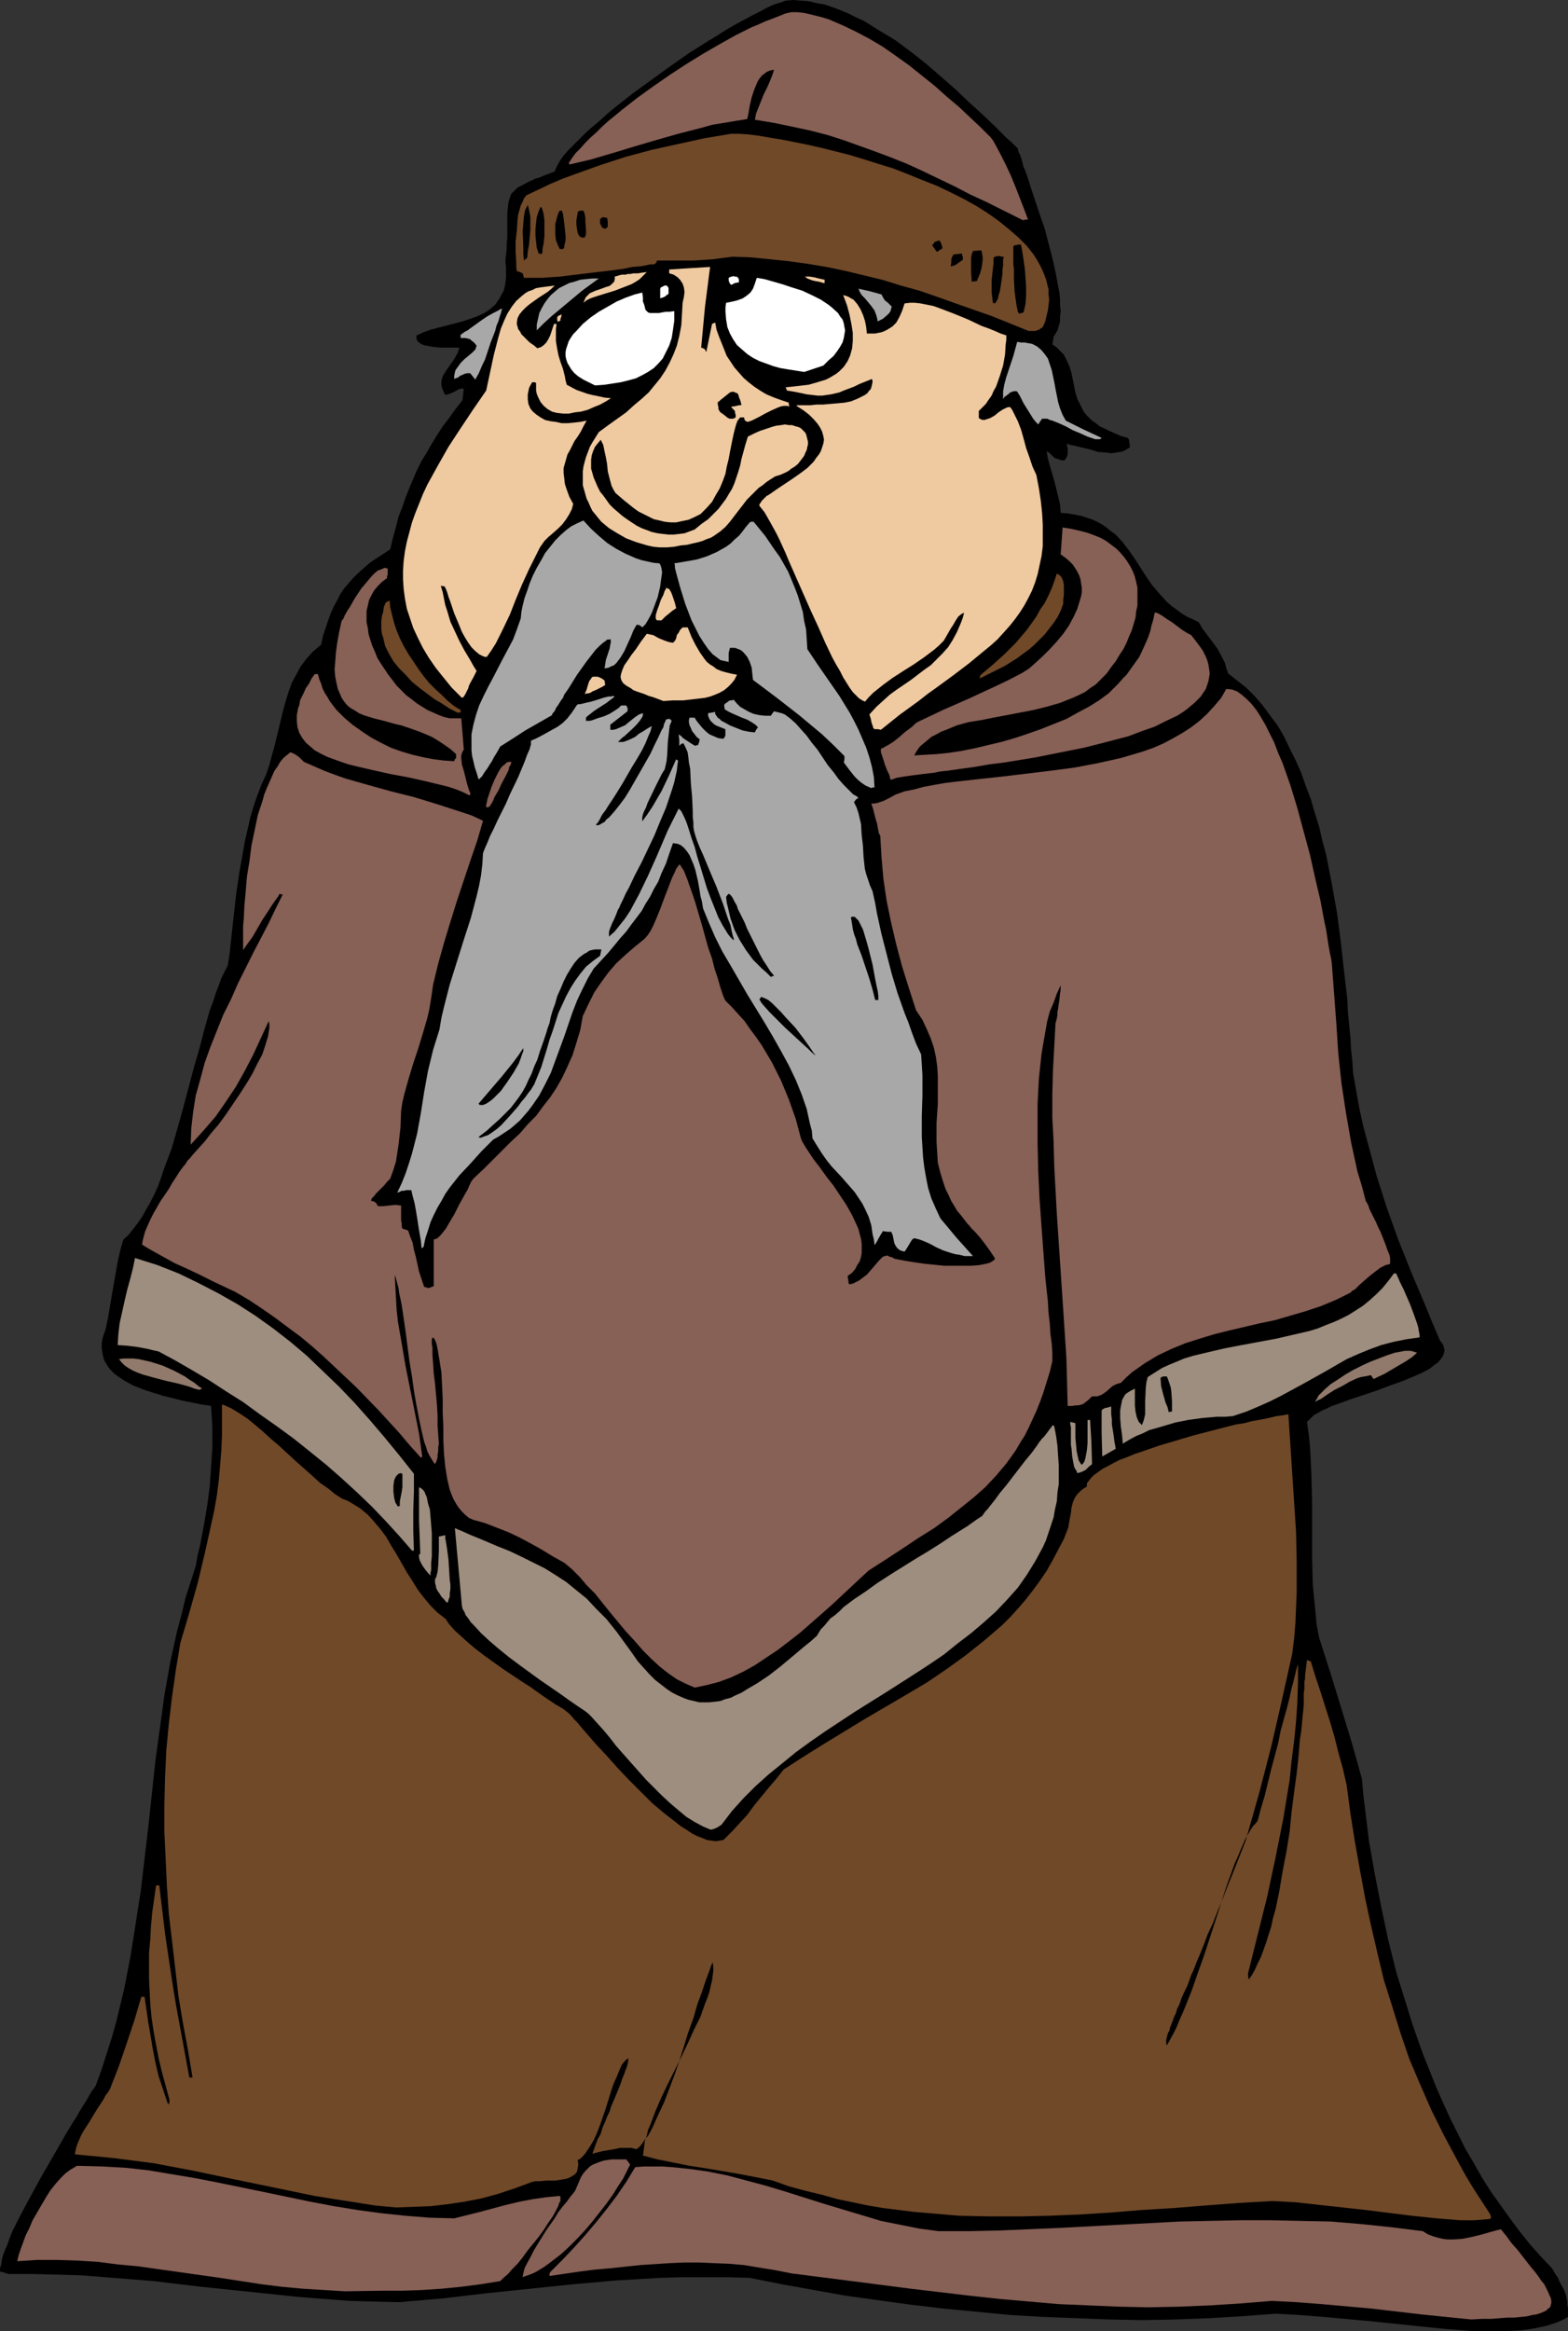 <?xml version="1.0" encoding="UTF-8" standalone="no"?>
<svg
   version="1.0"
   width="104.785mm"
   height="155.668mm"
   id="svg60"
   sodipodi:docname="Monk 6.wmf"
   xmlns:inkscape="http://www.inkscape.org/namespaces/inkscape"
   xmlns:sodipodi="http://sodipodi.sourceforge.net/DTD/sodipodi-0.dtd"
   xmlns="http://www.w3.org/2000/svg"
   xmlns:svg="http://www.w3.org/2000/svg">
  <rect width="100%" height="100%" fill="#333333" stroke="none"/>
  <sodipodi:namedview
     id="namedview60"
     pagecolor="#ffffff"
     bordercolor="#000000"
     borderopacity="0.25"
     inkscape:showpageshadow="2"
     inkscape:pageopacity="0.0"
     inkscape:pagecheckerboard="0"
     inkscape:deskcolor="#d1d1d1"
     inkscape:document-units="mm" />
  <defs
     id="defs1">
    <pattern
       id="WMFhbasepattern"
       patternUnits="userSpaceOnUse"
       width="6"
       height="6"
       x="0"
       y="0" />
  </defs>
  <path
     style="fill:#000000;fill-opacity:1;fill-rule:evenodd;stroke:none"
     d="m 371.638,588.353 -6.302,-0.485 -6.302,-0.646 -12.442,-1.293 -12.28,-1.131 -6.14,-0.485 -6.14,-0.323 -8.402,0.646 -8.241,0.485 -8.402,0.323 -8.402,0.162 -8.402,-0.162 -8.402,-0.323 -8.402,-0.323 -8.241,-0.485 -8.402,-0.808 -8.402,-0.808 -8.241,-0.97 -8.241,-1.131 -8.079,-1.131 -8.241,-1.454 -8.079,-1.454 -8.079,-1.616 -5.817,-0.162 h -5.655 -5.494 l -5.655,0.162 -5.494,0.323 -5.494,0.323 -10.988,0.97 -21.814,2.262 -10.988,1.293 -11.149,0.97 -6.302,-0.162 -6.302,-0.162 -6.302,-0.485 -6.14,-0.485 -12.442,-1.293 -12.442,-1.293 -12.28,-1.454 -5.979,-0.485 -6.14,-0.485 -6.14,-0.485 -5.979,-0.162 -6.14,-0.162 H 2.101 L 1.131,573.648 0,573.325 v -0.808 l 0.323,-0.97 0.162,-1.293 0.323,-1.131 0.485,-1.293 0.646,-1.454 0.485,-1.454 0.646,-1.616 1.616,-3.232 1.777,-3.393 1.939,-3.555 1.939,-3.555 4.201,-7.272 1.939,-3.393 1.939,-3.232 0.969,-1.454 0.808,-1.454 0.808,-1.293 0.808,-1.293 0.646,-1.131 0.646,-1.131 0.646,-0.808 0.485,-0.808 1.454,-4.04 1.293,-4.04 1.293,-4.04 1.131,-4.04 0.969,-4.04 0.969,-4.04 1.616,-8.241 1.293,-8.241 1.293,-8.241 1.939,-16.482 1.777,-16.482 1.131,-8.241 1.131,-8.241 1.454,-8.241 1.777,-8.08 1.131,-4.201 0.969,-4.04 1.293,-4.04 1.293,-4.04 0.485,-2.747 0.646,-2.585 0.969,-5.171 0.808,-4.848 0.646,-4.848 0.323,-4.848 0.323,-4.848 v -5.171 l -0.162,-2.585 -0.162,-2.747 -2.262,-0.323 -2.424,-0.485 -2.424,-0.485 -2.585,-0.646 -2.585,-0.646 -2.585,-0.808 -2.424,-0.808 -2.424,-0.97 -2.101,-1.131 -1.939,-1.293 -0.808,-0.646 -0.808,-0.808 -0.646,-0.808 -0.485,-0.808 -0.485,-0.808 -0.323,-1.131 -0.162,-0.97 -0.162,-0.97 v -1.131 l 0.162,-1.131 0.323,-1.131 0.485,-1.293 0.646,-3.07 0.485,-2.909 0.485,-2.909 0.485,-2.747 0.969,-5.494 0.646,-2.909 0.808,-2.747 1.293,-1.131 1.131,-1.454 1.131,-1.454 1.131,-1.616 0.969,-1.778 1.131,-1.939 0.969,-1.939 0.969,-2.101 0.808,-2.262 0.808,-2.424 1.777,-4.686 1.454,-5.009 1.454,-5.171 2.747,-10.342 1.454,-5.009 1.293,-5.009 1.293,-4.525 0.808,-2.101 0.646,-2.101 0.808,-2.101 0.646,-1.778 0.808,-1.616 0.808,-1.616 0.485,-3.07 0.323,-3.07 0.646,-5.817 0.646,-5.817 0.808,-5.494 0.969,-5.494 0.485,-2.747 0.646,-2.747 0.646,-2.909 0.808,-2.747 0.969,-2.909 1.131,-2.909 1.131,-2.424 0.808,-2.424 0.646,-2.424 0.646,-2.262 1.131,-4.686 1.131,-4.686 0.646,-2.262 0.646,-2.101 0.808,-2.262 1.131,-2.101 1.131,-2.101 1.454,-1.939 1.616,-1.778 2.101,-1.778 0.485,-2.262 0.646,-1.939 0.646,-1.939 0.646,-1.778 0.808,-1.778 0.808,-1.454 0.808,-1.616 0.969,-1.454 1.131,-1.293 1.131,-1.293 1.293,-1.293 1.293,-1.131 1.454,-1.293 1.616,-1.131 1.777,-1.131 1.939,-1.293 0.646,-2.747 0.808,-2.909 0.646,-2.585 0.969,-2.424 0.808,-2.424 0.969,-2.424 0.969,-2.262 0.969,-2.262 1.131,-2.262 1.293,-2.101 1.293,-2.262 1.293,-2.101 1.454,-2.262 1.616,-2.101 1.616,-2.262 1.777,-2.262 0.162,-1.454 0.162,-1.454 h -0.646 l -0.646,0.162 -1.131,0.646 -1.131,0.485 -0.485,0.162 -0.646,0.162 -0.485,-0.97 -0.323,-0.808 -0.162,-0.808 v -0.808 l 0.162,-0.808 0.323,-0.808 0.808,-1.293 1.939,-2.747 0.808,-1.454 0.323,-0.808 0.162,-0.646 h -1.131 -0.808 -2.585 l -1.939,-0.162 -1.777,-0.323 -0.808,-0.162 -0.646,-0.323 -0.485,-0.323 -0.485,-0.485 -0.162,-0.646 v -0.646 l 1.777,-0.808 1.777,-0.646 8.079,-2.101 1.939,-0.646 1.777,-0.646 1.777,-0.808 1.454,-0.97 1.454,-1.293 0.485,-0.808 0.485,-0.646 0.485,-0.97 0.485,-0.808 0.323,-1.131 0.162,-0.97 0.162,-1.293 v -1.293 -1.293 l -0.162,-1.616 0.162,-1.616 0.162,-1.454 v -1.454 l 0.162,-1.454 v -1.131 -1.131 -2.101 -1.778 l 0.162,-1.616 0.162,-1.293 0.323,-0.97 0.323,-0.97 0.808,-0.808 0.808,-0.808 1.293,-0.646 1.454,-0.808 0.808,-0.323 0.969,-0.485 1.131,-0.323 1.131,-0.485 1.293,-0.485 1.293,-0.485 0.323,-0.808 0.485,-0.97 0.646,-1.131 0.808,-1.131 1.131,-1.293 1.293,-1.293 1.454,-1.454 1.616,-1.616 1.616,-1.454 1.939,-1.616 1.939,-1.778 1.939,-1.616 4.524,-3.555 4.686,-3.393 4.686,-3.393 4.847,-3.393 4.847,-3.07 2.424,-1.454 2.262,-1.454 2.262,-1.293 2.101,-1.131 2.101,-1.131 1.939,-0.97 1.777,-0.97 1.777,-0.808 1.616,-0.485 1.293,-0.485 L 200.361,0 l 1.939,0.162 2.101,0.162 1.939,0.485 1.939,0.323 1.939,0.646 2.101,0.808 1.939,0.808 1.939,0.97 2.101,0.97 3.878,2.424 4.04,2.424 3.878,2.909 3.716,2.909 3.716,3.232 3.716,3.232 3.393,3.232 3.393,3.07 3.232,3.07 1.454,1.454 1.454,1.454 1.454,1.293 1.454,1.454 0.162,0.808 0.485,0.97 0.323,0.97 0.323,1.293 0.162,0.646 0.323,0.646 0.485,1.293 0.485,1.454 0.485,1.616 1.131,3.393 1.131,3.393 1.293,3.717 0.969,3.717 0.969,3.717 0.808,3.555 0.646,3.555 0.323,1.616 0.162,1.616 v 1.616 l 0.162,1.454 -0.162,1.293 v 1.293 l -0.323,1.131 -0.323,1.131 -0.485,0.808 -0.485,0.808 -0.162,0.97 -0.162,0.97 0.969,0.646 0.646,0.646 0.646,0.646 0.646,0.646 0.808,1.616 0.646,1.454 0.485,1.616 0.323,1.616 0.646,3.232 0.485,1.616 0.808,1.616 0.808,1.616 0.646,0.808 0.646,0.646 0.808,0.808 0.969,0.646 0.969,0.808 1.131,0.485 1.293,0.646 1.454,0.646 1.454,0.646 1.777,0.485 0.323,0.485 v 0.485 l 0.162,0.485 v 0.97 l -0.808,0.485 -0.969,0.485 -0.808,0.162 -0.969,0.162 -1.131,0.162 -0.969,-0.162 -2.262,-0.162 -2.101,-0.646 -2.101,-0.485 -1.939,-0.485 -0.969,-0.162 -0.808,-0.323 v 0.646 l 0.162,0.485 v 0.97 0.485 l -0.162,0.485 -0.162,0.485 -0.485,0.646 h -0.808 l -0.808,-0.323 -0.646,-0.162 -0.485,-0.323 -0.808,-0.808 -0.323,-0.323 -0.646,-0.323 0.323,1.778 0.485,1.778 1.131,3.878 0.969,3.878 0.485,2.101 0.162,2.101 1.939,0.162 1.777,0.323 1.616,0.323 1.454,0.485 1.454,0.485 1.293,0.646 1.131,0.646 1.131,0.808 0.969,0.808 1.131,0.808 1.777,1.939 1.616,2.101 1.454,2.101 1.454,2.262 1.454,2.262 1.454,2.101 1.939,2.262 1.939,2.101 1.131,0.97 1.131,0.808 1.293,0.97 1.293,0.808 1.454,0.646 1.616,0.808 0.808,1.454 0.969,1.293 0.969,1.293 0.969,1.293 0.969,1.293 0.969,1.778 0.485,0.97 0.485,0.97 0.323,1.293 0.485,1.293 2.262,1.778 2.262,1.778 2.101,2.101 2.101,2.424 1.777,2.424 1.939,2.585 1.616,2.747 1.454,3.07 1.454,2.909 1.454,3.232 1.131,3.232 1.293,3.393 0.969,3.393 1.131,3.555 0.808,3.555 0.969,3.555 1.454,7.433 1.293,7.272 0.969,7.433 0.808,7.272 0.808,6.948 0.162,3.393 0.323,3.232 0.323,3.232 0.162,3.07 0.323,2.909 0.162,2.747 0.808,4.686 0.808,4.525 0.969,4.363 1.131,4.201 1.131,4.201 1.131,4.201 1.293,4.04 1.293,4.04 2.908,8.08 3.232,8.08 1.777,4.201 1.777,4.201 1.777,4.363 1.939,4.525 0.646,0.808 0.323,0.808 0.162,0.808 -0.162,0.808 -0.323,0.808 -0.485,0.646 -0.646,0.808 -0.969,0.646 -0.969,0.808 -1.131,0.646 -1.293,0.646 -1.454,0.646 -3.07,1.293 -3.232,1.131 -3.393,1.293 -3.393,1.131 -3.393,1.131 -3.07,1.131 -1.454,0.485 -1.293,0.646 -1.131,0.485 -1.131,0.646 -0.969,0.485 -0.646,0.646 -0.646,0.646 -0.485,0.485 0.485,3.393 0.323,3.393 0.323,6.787 0.162,6.787 v 6.787 6.787 l 0.162,6.948 0.323,3.393 0.323,3.232 0.323,3.555 0.646,3.393 2.747,8.564 2.747,8.888 2.747,9.049 1.293,4.525 1.293,4.686 0.323,3.878 0.485,3.878 0.969,7.918 1.454,8.241 1.616,8.241 1.777,8.403 2.101,8.403 2.585,8.241 1.293,4.201 1.454,4.201 1.454,4.04 1.616,4.04 1.616,4.04 1.777,4.04 1.777,3.878 1.939,3.878 1.939,3.878 2.101,3.555 2.101,3.717 2.262,3.555 2.424,3.393 2.424,3.393 2.424,3.232 2.585,3.232 2.747,3.07 2.747,2.909 0.969,1.616 0.485,0.646 0.323,0.808 0.646,1.293 0.646,1.131 0.485,1.293 0.323,1.616 v 0.808 l 0.162,0.808 v 1.131 1.131 l -1.131,0.646 -1.454,0.646 -1.454,0.485 -1.454,0.485 -1.616,0.323 -1.454,0.323 -3.393,0.485 -3.232,0.162 h -3.232 z"
     id="path1" />
  <path
     style="fill:#876056;fill-opacity:1;fill-rule:evenodd;stroke:none"
     d="m 371.638,585.445 -6.463,-0.646 -6.302,-0.646 -12.442,-1.454 -12.603,-1.131 -6.302,-0.485 -6.302,-0.323 -7.918,0.646 -7.756,0.485 -7.756,0.323 -7.594,0.162 -7.594,-0.162 -7.594,-0.323 -7.594,-0.323 -7.433,-0.646 -7.433,-0.646 -7.433,-0.808 -15.027,-1.778 -15.027,-1.939 -15.189,-1.939 -4.04,-0.808 -4.04,-0.646 -3.878,-0.646 -3.716,-0.323 -3.878,-0.162 -3.716,-0.162 h -3.716 l -3.716,0.162 -7.433,0.485 -7.594,0.808 -3.716,0.323 -3.878,0.485 -7.756,1.131 v -0.646 l 0.323,-0.485 3.07,-3.07 2.908,-3.07 2.747,-3.07 2.747,-3.232 2.585,-3.232 2.585,-3.393 2.424,-3.555 2.262,-3.717 2.262,-0.162 h 2.262 2.262 l 2.424,0.162 4.686,0.485 4.524,0.646 4.847,0.97 4.847,1.293 4.847,1.293 4.847,1.454 9.695,3.07 9.695,2.909 4.847,1.454 4.847,0.97 4.847,0.97 4.847,0.646 h 7.756 l 7.594,-0.162 15.189,-0.646 15.189,-0.808 15.189,-0.808 7.594,-0.162 7.594,-0.162 h 7.594 l 7.594,0.162 7.756,0.162 7.756,0.646 7.756,0.808 7.756,0.97 1.293,0.808 1.293,0.485 1.131,0.323 1.293,0.323 1.293,0.162 h 1.293 l 2.424,-0.162 2.424,-0.485 2.585,-0.646 2.262,-0.646 2.424,-0.646 1.454,1.778 1.293,1.778 1.454,1.616 1.131,1.454 1.131,1.454 1.131,1.454 0.969,1.131 0.969,1.293 0.646,0.97 0.808,0.97 0.485,0.97 0.485,0.97 0.323,0.808 0.323,0.646 0.162,0.808 v 0.485 l -0.162,0.646 -0.162,0.485 -0.485,0.323 -0.485,0.485 -0.646,0.323 -0.808,0.323 -0.969,0.323 -1.131,0.162 -1.293,0.323 -1.454,0.162 -1.777,0.162 h -1.777 l -1.939,0.162 -2.101,0.162 h -2.424 z"
     id="path2" />
  <path
     style="fill:#876056;fill-opacity:1;fill-rule:evenodd;stroke:none"
     d="m 87.092,578.335 -5.171,-0.323 -5.332,-0.323 -5.332,-0.485 -5.171,-0.646 -10.503,-1.616 -10.341,-1.454 -10.341,-1.454 -5.171,-0.485 -5.009,-0.646 -5.171,-0.323 -5.009,-0.162 H 9.372 l -5.009,0.323 0.323,-1.454 0.485,-1.454 0.646,-1.778 0.646,-1.778 0.969,-1.939 0.808,-1.939 2.262,-3.878 1.131,-1.939 1.131,-1.778 1.293,-1.616 1.293,-1.454 1.131,-1.131 1.293,-0.97 1.131,-0.646 0.485,-0.323 h 0.646 l 5.817,0.162 5.817,0.323 5.817,0.646 5.817,0.97 5.817,0.97 5.817,1.131 11.795,2.424 11.634,2.424 5.979,1.131 5.979,0.97 5.979,0.808 6.14,0.646 6.14,0.485 6.14,0.162 6.463,-1.616 6.625,-1.778 3.393,-0.808 3.393,-0.646 3.393,-0.485 3.393,-0.323 0.162,0.162 v 0.323 0.485 0.323 l -0.323,0.485 -0.162,0.646 -0.646,1.293 -0.808,1.454 -1.131,1.616 -1.131,1.778 -1.293,1.778 -2.747,3.393 -1.293,1.778 -1.293,1.616 -1.293,1.293 -1.131,1.293 -1.131,0.97 -0.485,0.485 -0.323,0.323 -5.009,0.808 -5.009,0.646 -5.009,0.485 -4.847,0.323 -4.847,0.162 h -4.847 z"
     id="path3" />
  <path
     style="fill:#876056;fill-opacity:1;fill-rule:evenodd;stroke:none"
     d="m 132.012,574.78 0.162,-0.97 0.323,-1.293 0.646,-1.293 0.808,-1.454 0.808,-1.616 0.969,-1.616 2.101,-3.393 2.262,-3.232 0.969,-1.616 1.131,-1.454 0.969,-1.131 0.808,-1.131 0.808,-0.97 0.485,-0.646 0.485,-1.131 0.485,-1.131 0.485,-1.131 0.485,-0.808 0.646,-0.808 0.646,-0.646 0.485,-0.485 0.808,-0.485 0.808,-0.323 0.808,-0.323 0.969,-0.323 0.969,-0.162 1.131,-0.162 h 1.131 1.293 1.293 l 0.485,0.646 0.485,0.646 -0.808,1.616 -0.969,1.939 -1.293,1.939 -1.293,2.101 -1.616,2.262 -1.777,2.262 -1.777,2.262 -1.777,2.101 -2.101,2.262 -1.939,1.939 -2.101,1.939 -2.101,1.616 -1.939,1.454 -2.101,1.293 -0.969,0.485 -0.808,0.323 -0.969,0.323 z"
     id="path4" />
  <path
     style="fill:#704928;fill-opacity:1;fill-rule:evenodd;stroke:none"
     d="m 368.729,560.398 -5.979,-0.485 -6.14,-0.646 -11.634,-1.454 -11.795,-1.293 -5.817,-0.646 -5.979,-0.323 -8.564,0.485 -8.402,0.646 -8.079,0.646 -8.079,0.485 -7.756,0.646 -7.756,0.485 -7.756,0.323 -7.433,0.162 h -7.594 l -7.594,-0.162 -7.594,-0.646 -3.878,-0.323 -3.878,-0.485 -3.878,-0.485 -3.878,-0.646 -3.878,-0.808 -3.878,-0.808 -4.04,-1.131 -4.04,-0.97 -4.201,-1.131 -4.04,-1.454 -4.04,-0.808 -4.201,-0.808 -8.564,-1.454 -4.201,-0.646 -4.04,-0.808 -4.04,-0.808 -3.716,-0.97 0.162,-1.131 0.162,-1.131 0.162,-1.454 0.485,-1.293 0.323,-1.454 0.646,-1.454 1.131,-3.07 1.454,-3.393 1.616,-3.393 3.555,-7.11 1.616,-3.393 1.616,-3.555 1.616,-3.232 1.131,-3.232 0.646,-1.616 0.485,-1.454 0.323,-1.454 0.323,-1.293 0.162,-1.293 0.162,-1.131 v -1.131 l -0.162,-1.131 -0.485,1.131 -0.323,0.97 -0.485,1.293 -0.485,1.293 -0.969,2.909 -1.131,3.07 -0.969,3.393 -0.646,1.778 -0.646,1.778 -2.262,7.272 -1.293,3.717 -1.293,3.393 -1.293,3.393 -1.454,3.07 -1.293,2.909 -0.646,1.293 -0.646,1.131 -0.808,0.97 -0.646,0.97 -0.646,0.808 -0.808,0.646 -1.293,-0.323 h -1.454 -1.454 l -1.454,0.323 -2.908,0.485 -1.293,0.323 -1.293,0.323 0.646,-1.778 0.646,-1.778 0.808,-1.454 0.485,-1.616 0.646,-1.454 0.485,-1.293 0.646,-1.293 0.323,-1.131 0.969,-2.262 0.808,-1.939 0.646,-1.616 0.485,-1.454 0.485,-1.131 0.323,-0.97 0.323,-0.808 0.162,-0.646 0.162,-0.646 v -0.323 -0.323 -0.162 l -0.485,0.323 -0.323,0.323 -0.808,0.97 -0.646,1.454 -0.646,1.616 -0.808,1.778 -0.646,1.939 -1.293,4.201 -1.454,4.201 -0.808,2.101 -0.808,1.778 -0.969,1.616 -0.969,1.454 -0.485,0.646 -0.485,0.485 -0.485,0.485 -0.646,0.323 0.162,1.131 -0.162,0.97 -0.162,0.808 -0.485,0.646 -0.485,0.323 -0.808,0.485 -0.808,0.323 -0.808,0.162 -2.101,0.323 h -2.101 l -1.939,0.162 h -0.969 l -0.808,0.162 -4.363,1.616 -4.363,1.454 -4.201,1.131 -4.201,0.808 -4.363,0.646 -4.201,0.485 -4.363,0.162 -4.363,0.162 -5.171,-0.485 -5.171,-0.808 -5.171,-0.808 -5.009,-0.808 -10.18,-2.101 -10.18,-2.101 -10.018,-2.101 -10.18,-1.939 -5.009,-0.646 -5.009,-0.646 -5.009,-0.485 -5.009,-0.485 0.162,-0.808 0.162,-0.808 0.323,-0.97 0.485,-1.131 0.485,-1.131 0.646,-1.131 1.454,-2.262 1.454,-2.424 1.454,-2.262 0.646,-0.97 0.485,-0.97 0.646,-0.808 0.485,-0.808 2.262,-5.817 1.939,-5.656 1.939,-5.817 1.777,-5.979 h 0.808 l 0.969,6.625 1.131,6.625 0.646,3.393 0.808,3.393 1.131,3.393 1.131,3.393 0.323,0.323 0.162,-0.646 v -0.485 l -0.969,-3.555 -0.969,-3.555 -0.808,-3.393 -0.646,-3.393 -0.646,-3.555 -0.485,-3.232 -0.323,-3.393 -0.162,-3.232 -0.162,-3.393 v -3.232 -3.232 l 0.323,-3.393 0.162,-3.232 0.323,-3.555 0.485,-3.393 0.485,-3.393 h 0.808 l 1.454,12.119 1.777,11.958 0.969,5.979 1.131,6.14 1.131,6.14 1.131,6.14 h 0.808 l -1.131,-6.787 -1.293,-6.948 -1.131,-6.787 -0.808,-6.948 -0.808,-6.948 -0.808,-6.787 -0.485,-6.948 -0.323,-6.948 -0.323,-6.787 v -6.948 l 0.162,-6.787 0.323,-6.948 0.646,-6.787 0.808,-6.787 0.969,-6.787 1.131,-6.787 2.262,-7.595 2.101,-7.433 1.777,-7.433 1.616,-7.272 0.808,-3.717 0.646,-3.717 0.485,-3.717 0.323,-3.717 0.323,-3.878 0.162,-3.878 v -3.878 -3.878 l 0.646,0.162 0.646,0.323 0.808,0.323 0.808,0.485 1.616,0.97 1.939,1.293 1.777,1.454 2.101,1.778 1.939,1.778 2.101,1.778 4.201,3.878 4.201,3.717 1.939,1.778 2.101,1.454 1.777,1.454 1.777,1.131 1.293,0.485 1.131,0.646 2.101,1.293 1.939,1.616 1.616,1.778 1.616,1.939 1.454,1.939 1.293,2.262 1.293,2.101 2.585,4.525 1.454,2.262 1.293,2.101 1.616,2.101 1.616,1.939 1.777,1.778 2.101,1.616 0.485,0.808 0.485,0.646 1.293,1.454 1.616,1.454 1.777,1.616 1.939,1.616 2.101,1.616 4.524,3.232 4.847,3.232 2.262,1.454 2.262,1.616 2.101,1.454 1.939,1.293 1.939,1.131 1.454,1.131 0.646,0.646 0.646,0.808 0.808,0.808 0.808,0.97 0.969,1.131 0.969,1.131 1.131,1.293 1.131,1.293 2.585,2.747 2.585,2.909 2.908,3.07 2.908,2.909 2.908,2.909 3.07,2.585 1.454,1.131 1.454,1.131 1.454,1.131 1.293,0.808 1.454,0.97 1.293,0.646 1.293,0.485 1.131,0.485 1.131,0.162 1.131,0.162 0.969,-0.162 0.969,-0.162 2.101,-2.101 1.939,-2.101 1.939,-2.101 1.777,-2.424 3.716,-4.525 1.939,-2.262 1.777,-2.262 5.009,-3.232 5.171,-3.232 10.341,-6.302 10.503,-6.14 5.171,-3.07 5.009,-3.393 4.686,-3.393 4.686,-3.717 2.262,-1.939 2.262,-1.939 2.101,-2.101 1.939,-2.101 1.939,-2.262 1.777,-2.262 1.777,-2.424 1.777,-2.585 1.454,-2.585 1.454,-2.747 1.454,-2.747 1.131,-2.909 0.323,-1.939 0.323,-1.616 0.162,-1.454 0.323,-1.293 0.485,-1.131 0.646,-0.97 0.485,-0.485 0.485,-0.485 0.646,-0.485 0.808,-0.485 v -0.808 l 0.485,-0.646 0.646,-0.808 0.646,-0.646 1.131,-0.808 1.131,-0.808 1.293,-0.646 1.454,-0.808 1.616,-0.808 1.777,-0.646 1.939,-0.808 1.939,-0.646 4.201,-1.454 4.363,-1.293 4.363,-1.293 4.363,-1.131 4.363,-1.131 1.939,-0.485 2.101,-0.323 1.777,-0.485 1.777,-0.323 1.777,-0.323 1.454,-0.323 1.293,-0.323 1.293,-0.162 0.969,-0.162 0.808,-0.162 0.485,7.433 0.969,14.866 0.485,7.433 0.162,7.595 v 7.595 l -0.162,3.878 -0.162,3.878 -0.323,3.878 -0.485,3.878 -2.585,11.635 -2.747,11.958 -3.07,11.796 -3.393,11.958 -1.616,4.04 -1.454,3.717 -1.454,3.555 -1.293,3.393 -1.293,3.07 -1.131,2.909 -1.293,2.747 -0.969,2.585 -0.969,2.424 -0.969,2.262 -0.808,2.101 -0.485,0.97 -0.323,0.97 -0.646,1.778 -0.808,1.616 -0.646,1.454 -0.485,1.454 -0.646,1.293 -0.323,1.131 -0.485,0.97 -0.323,0.97 -0.646,1.616 -0.162,0.808 -0.323,0.485 -0.323,1.131 -0.162,0.808 v 0.646 l 0.162,0.646 0.808,-1.454 0.808,-1.454 0.808,-1.616 0.646,-1.616 0.808,-1.778 0.808,-1.939 1.616,-4.04 1.454,-4.201 1.616,-4.525 2.908,-8.888 1.454,-4.525 1.293,-4.04 1.454,-4.04 0.646,-1.778 0.808,-1.778 0.646,-1.616 0.646,-1.454 0.646,-1.454 0.646,-1.131 0.646,-1.131 0.646,-0.97 0.646,-0.646 0.485,-0.646 0.808,-3.07 0.969,-3.232 1.616,-6.625 1.777,-6.625 0.646,-3.232 0.808,-2.909 0.808,-2.909 0.646,-2.585 0.485,-2.262 0.323,-1.131 0.485,-1.939 0.162,-0.646 0.162,-0.808 0.162,-0.485 0.162,-0.646 0.162,-0.323 v -0.162 -0.162 4.848 l -0.162,5.009 -0.323,4.848 -0.485,4.848 -0.646,5.009 -0.485,4.848 -1.616,9.857 -1.939,9.695 -2.101,9.857 -2.424,9.695 -2.424,9.695 v 0.808 l 0.162,0.808 0.808,-1.131 0.808,-1.454 0.646,-1.454 0.808,-1.616 0.646,-1.778 0.646,-1.778 0.646,-2.101 0.646,-1.939 0.485,-2.262 0.646,-2.262 0.969,-4.686 0.808,-4.848 0.969,-5.009 0.808,-5.009 0.485,-5.009 0.646,-5.009 0.646,-4.686 0.485,-4.525 0.162,-2.101 0.162,-1.939 0.323,-1.939 0.162,-1.778 0.162,-1.778 0.162,-1.454 0.162,-1.778 v -1.454 -1.454 l 0.162,-1.131 v -0.97 -0.808 l 0.162,-0.808 v -0.646 l 0.485,-4.04 0.485,0.162 0.485,0.162 1.131,3.717 1.293,3.878 2.424,7.595 1.131,3.878 0.969,3.878 1.131,4.04 0.969,4.201 0.969,7.272 1.131,7.11 1.293,7.272 1.293,6.948 1.454,6.787 1.616,6.948 1.616,6.787 2.101,6.625 2.101,6.787 2.262,6.625 2.747,6.464 2.908,6.625 3.232,6.464 3.555,6.625 1.777,3.232 1.939,3.232 2.101,3.232 2.101,3.232 0.162,0.323 v 0.323 l 0.162,0.323 -0.162,0.162 -0.162,0.162 -3.878,0.323 h -1.777 z"
     id="path5" />
  <path
     style="fill:#9e8e7f;fill-opacity:1;fill-rule:evenodd;stroke:none"
     d="m 179.517,461.827 -1.939,-0.808 -2.101,-1.131 -2.101,-1.293 -1.939,-1.616 -2.101,-1.778 -2.101,-1.939 -1.939,-1.939 -2.101,-2.101 -3.878,-4.363 -3.716,-4.201 -1.616,-2.101 -1.616,-1.939 -1.616,-1.778 -1.454,-1.616 -0.646,-0.646 -0.808,-0.646 -0.969,-0.646 -0.969,-0.646 -2.101,-1.454 -2.262,-1.616 -2.585,-1.778 -2.585,-1.778 -5.332,-3.878 -2.585,-1.939 -2.585,-2.101 -2.262,-1.939 -2.101,-1.939 -1.777,-1.939 -0.808,-0.808 -0.646,-0.97 -0.646,-0.808 -0.323,-0.808 -0.485,-0.808 -0.162,-0.808 -1.777,-19.553 1.939,0.808 1.777,0.808 3.555,1.454 3.393,1.454 3.232,1.293 3.07,1.454 2.908,1.454 2.908,1.454 2.585,1.616 2.747,1.778 2.585,2.101 2.585,2.101 2.424,2.585 2.585,2.585 2.585,3.232 1.293,1.778 1.293,1.778 1.293,1.778 1.454,2.101 1.454,1.616 1.454,1.616 1.454,1.454 1.454,1.131 1.454,1.131 1.454,0.97 1.293,0.646 1.454,0.646 1.293,0.485 1.454,0.323 1.293,0.323 h 1.293 1.293 l 1.454,-0.162 1.293,-0.162 1.293,-0.485 1.293,-0.323 1.293,-0.646 1.454,-0.646 1.293,-0.808 2.747,-1.616 2.908,-1.939 2.908,-2.262 2.908,-2.424 3.07,-2.585 1.616,-1.293 1.616,-1.454 0.485,-0.808 0.485,-0.808 0.808,-0.808 0.808,-0.97 0.808,-0.97 1.131,-0.808 1.131,-0.97 1.131,-1.131 2.585,-1.939 2.908,-1.939 2.908,-2.101 3.232,-2.101 6.463,-4.04 3.232,-1.939 3.07,-1.939 2.908,-1.939 2.585,-1.616 1.293,-0.808 1.131,-0.808 1.131,-0.808 0.969,-0.646 0.323,-0.162 0.323,-0.323 0.323,-0.485 0.485,-0.646 0.485,-0.485 0.485,-0.646 1.293,-1.616 1.293,-1.778 1.616,-1.939 3.232,-4.201 1.616,-2.101 1.616,-1.939 1.293,-1.778 0.646,-0.97 0.646,-0.808 0.646,-0.646 0.485,-0.646 0.485,-0.646 0.323,-0.485 0.323,-0.323 0.162,-0.323 0.162,-0.162 0.162,-0.162 0.162,0.162 0.162,0.162 0.485,2.585 0.323,2.424 0.162,2.585 0.162,2.262 v 2.424 2.262 l -0.323,2.101 -0.162,2.262 -0.485,2.101 -0.323,1.939 -0.646,1.939 -0.646,1.939 -0.646,1.939 -0.808,1.778 -0.969,1.778 -0.969,1.778 -2.101,3.393 -2.262,3.232 -2.747,3.07 -2.747,2.909 -3.07,2.747 -3.232,2.747 -3.393,2.585 -3.393,2.747 -3.555,2.424 -3.716,2.424 -7.594,4.848 -7.756,4.848 -7.594,5.009 -3.716,2.585 -3.555,2.585 -3.555,2.909 -3.393,2.747 -3.232,2.909 -3.07,3.07 -2.908,3.232 -2.585,3.393 -0.485,0.323 -0.485,0.323 -0.646,0.323 -0.485,0.162 z"
     id="path6" />
  <path
     style="fill:#876056;fill-opacity:1;fill-rule:evenodd;stroke:none"
     d="m 175.478,425.954 -1.131,-0.485 -1.131,-0.485 -2.262,-1.131 -2.101,-1.454 -2.262,-1.778 -2.101,-1.939 -2.101,-2.101 -2.101,-2.424 -2.101,-2.262 -4.04,-4.848 -3.878,-4.848 -2.101,-2.101 -1.777,-2.101 -1.939,-1.939 -1.939,-1.616 -2.908,-1.616 -2.908,-1.778 -2.908,-1.616 -2.747,-1.454 -2.747,-1.293 -2.908,-1.131 -2.908,-1.131 -2.908,-0.808 -1.131,-0.485 -0.969,-0.808 -0.808,-0.808 -0.808,-0.97 -0.646,-0.97 -0.646,-1.131 -0.485,-1.131 -0.485,-1.293 -0.646,-2.747 -0.485,-3.07 -0.323,-3.232 -0.162,-3.393 v -3.393 l -0.162,-3.555 v -3.555 l -0.162,-3.393 -0.162,-3.232 -0.485,-3.07 -0.485,-2.909 -0.323,-1.454 -0.485,-1.131 -0.485,-0.323 -0.162,0.485 v 1.293 l 0.162,0.808 v 0.97 0.97 l 0.162,2.101 0.162,2.424 0.323,2.585 0.485,5.332 0.162,2.747 v 2.585 l 0.162,2.262 0.162,2.262 -0.162,0.97 v 0.97 l -0.162,0.808 v 0.646 l -0.162,0.646 -0.162,0.485 -0.162,0.323 -0.162,0.323 -0.485,-0.646 -0.485,-0.808 -0.485,-0.808 -0.485,-0.97 -0.323,-1.131 -0.485,-1.293 -0.646,-2.747 -0.646,-3.07 -0.646,-3.393 -0.646,-3.717 -0.485,-3.555 -0.646,-3.878 -0.485,-3.717 -0.485,-3.717 -0.485,-3.393 -0.485,-3.232 -0.323,-1.616 -0.323,-1.454 -0.162,-1.293 -0.323,-1.131 -0.323,-1.293 -0.323,-0.97 0.162,3.07 0.162,2.909 0.162,2.909 0.323,2.909 0.969,5.656 0.969,5.656 1.131,5.656 1.131,5.656 1.131,5.656 0.808,5.817 -0.162,0.162 -0.162,0.162 -2.908,-3.232 -2.585,-3.07 -5.332,-5.817 -5.494,-5.656 -5.494,-5.171 -2.747,-2.585 -2.908,-2.585 -2.908,-2.424 -3.07,-2.262 -3.232,-2.424 -3.232,-2.262 -3.393,-2.262 -3.555,-2.101 -2.747,-1.293 -3.07,-1.454 -3.232,-1.616 -3.07,-1.454 -3.232,-1.454 -2.908,-1.616 -2.908,-1.616 -1.131,-0.646 -1.293,-0.808 0.162,-0.97 0.323,-1.293 0.323,-1.131 0.646,-1.454 0.646,-1.454 0.808,-1.616 1.777,-3.07 2.101,-3.07 0.808,-1.454 0.969,-1.454 0.808,-1.293 0.808,-1.131 0.808,-0.97 0.485,-0.808 0.646,-0.646 0.646,-0.808 1.454,-1.616 1.616,-1.778 1.616,-2.101 1.939,-2.262 1.777,-2.424 3.393,-5.009 1.777,-2.747 1.454,-2.424 1.293,-2.585 1.293,-2.424 0.808,-2.424 0.323,-1.131 0.323,-0.97 0.162,-1.131 0.162,-0.97 v -0.97 l -0.162,-0.808 -1.939,4.201 -1.939,4.201 -2.101,4.04 -2.262,4.04 -2.585,3.878 -2.585,3.717 -3.07,3.555 -1.616,1.778 -1.616,1.778 0.162,-4.201 0.485,-4.201 0.646,-4.04 1.131,-4.04 1.131,-4.201 1.454,-4.04 1.616,-4.04 1.616,-4.04 1.939,-3.878 1.777,-4.04 3.878,-7.756 3.878,-7.433 1.777,-3.717 1.777,-3.555 h -0.485 l -0.323,-0.162 -0.323,0.646 -0.485,0.646 -1.131,1.616 -1.131,1.778 -1.293,1.939 -2.424,4.201 -1.293,1.778 -1.131,1.616 v -0.97 -1.131 -1.293 -1.293 -1.454 l 0.162,-1.616 0.162,-3.393 0.323,-3.555 0.323,-3.878 0.646,-3.878 0.485,-3.878 0.808,-3.878 0.808,-3.878 1.131,-3.393 0.485,-1.778 0.646,-1.616 0.646,-1.454 0.646,-1.454 0.646,-1.454 0.808,-1.131 0.646,-1.131 0.808,-0.97 0.969,-0.808 0.808,-0.646 0.808,0.323 0.808,0.485 0.808,0.646 0.969,0.97 2.585,1.131 2.585,1.131 2.585,0.97 2.747,0.97 5.655,1.616 5.817,1.616 5.817,1.454 5.817,1.778 5.979,1.939 2.908,0.97 2.747,1.293 -1.454,5.009 -1.777,5.171 -3.393,10.18 -1.616,5.171 -1.616,5.333 -1.454,5.171 -1.293,5.333 -0.323,2.262 -0.323,2.101 -0.323,1.939 -0.485,2.101 -1.131,3.878 -1.131,3.717 -0.646,1.939 -0.646,1.939 -1.131,3.717 -1.131,4.04 -0.485,2.101 -0.323,2.101 -0.162,4.201 -0.485,4.363 -0.323,2.101 -0.323,2.101 -0.646,2.101 -0.808,2.262 -0.808,0.808 -0.646,0.808 -0.646,0.646 -0.485,0.485 -0.485,0.485 -0.485,0.485 -0.485,0.646 -0.485,0.485 -0.162,0.162 -0.162,0.646 h 0.485 l 0.323,0.162 0.485,0.323 0.162,0.323 0.323,0.485 h 1.293 l 1.454,-0.162 1.616,-0.162 1.454,0.162 v 1.616 0.808 1.454 l 0.162,0.646 v 0.485 0.323 l 0.162,0.485 1.454,0.485 0.485,1.454 0.646,1.616 0.323,1.778 0.485,1.778 0.808,3.717 0.646,1.939 0.646,1.939 0.646,0.162 0.323,0.162 0.646,-0.162 0.323,-0.162 0.485,-0.162 v -11.796 l 0.646,-0.162 0.485,-0.323 0.646,-0.646 0.646,-0.808 0.646,-0.808 0.646,-1.131 1.454,-2.424 1.293,-2.585 1.454,-2.585 0.646,-1.131 0.485,-1.131 0.485,-0.97 0.485,-0.646 2.585,-2.424 2.424,-2.424 2.262,-2.262 2.262,-2.262 2.262,-2.101 1.939,-2.262 2.101,-2.101 1.777,-2.424 1.777,-2.262 1.616,-2.424 1.454,-2.585 1.293,-2.747 1.293,-2.909 0.969,-3.07 0.969,-3.232 0.646,-3.555 1.454,-3.07 1.454,-2.909 1.777,-2.585 1.777,-2.424 1.939,-2.262 2.262,-2.101 2.424,-2.101 2.585,-2.101 0.808,-0.97 0.646,-0.97 0.646,-1.293 0.646,-1.454 1.131,-2.747 1.131,-3.07 1.131,-2.909 0.485,-1.293 0.485,-1.131 0.485,-0.97 0.323,-0.808 0.485,-0.646 0.323,-0.485 0.323,0.323 0.162,0.323 0.323,0.485 0.323,0.485 0.323,0.808 0.323,0.808 0.323,0.808 0.323,0.97 0.808,2.262 0.808,2.424 0.808,2.747 0.808,2.747 1.616,5.817 0.969,2.747 0.646,2.585 0.808,2.424 0.646,2.262 0.323,0.97 0.323,0.97 0.323,0.808 0.323,0.646 1.616,1.616 1.616,1.778 1.616,1.778 1.454,2.101 1.454,1.939 1.454,2.101 2.585,4.363 1.131,2.262 1.131,2.262 1.939,4.686 1.777,5.009 1.293,4.848 0.323,0.808 0.485,0.808 0.485,0.808 0.646,0.97 1.293,1.939 1.616,2.101 1.616,2.262 1.777,2.262 1.616,2.424 1.616,2.424 1.454,2.585 1.131,2.424 0.485,1.131 0.323,1.293 0.323,1.131 0.162,1.293 v 0.97 1.293 l -0.162,0.97 -0.323,1.131 -0.646,0.97 -0.485,0.97 -0.808,0.97 -1.131,0.808 0.162,1.131 0.162,0.97 0.969,-0.162 1.616,-0.808 0.646,-0.485 1.293,-0.97 1.131,-1.293 0.969,-1.131 0.969,-1.131 0.969,-0.97 0.485,-0.162 0.646,-0.162 0.323,0.162 0.323,0.162 0.646,0.162 0.485,0.323 0.808,0.162 0.808,0.162 1.777,0.323 2.101,0.323 2.262,0.323 4.847,0.485 h 2.424 2.262 2.262 l 1.939,-0.162 0.808,-0.162 0.808,-0.162 0.646,-0.162 0.485,-0.162 0.485,-0.323 0.323,-0.162 0.323,-0.323 v -0.323 l -1.293,-1.939 -1.293,-1.778 -1.131,-1.454 -1.131,-1.293 -1.131,-1.131 -0.485,-0.646 -0.485,-0.485 -1.616,-2.101 -0.969,-1.131 -0.646,-1.131 -0.808,-1.293 -0.646,-1.454 -0.808,-1.616 -0.646,-1.939 -0.646,-2.101 -0.323,-1.293 -0.323,-1.293 -0.162,-2.585 -0.162,-2.585 v -4.848 l 0.323,-4.848 v -2.424 -2.262 -2.424 l -0.162,-2.424 -0.323,-2.262 -0.485,-2.262 -0.808,-2.424 -0.969,-2.262 -1.131,-2.424 -1.616,-2.424 -1.777,-5.494 -1.777,-5.656 -1.454,-5.494 -1.293,-5.494 -1.131,-5.494 -0.808,-5.494 -0.485,-5.494 -0.323,-5.494 -0.323,-0.485 -0.162,-0.808 -0.162,-0.808 -0.162,-0.97 -0.323,-0.97 -0.323,-1.293 -0.323,-1.293 -0.485,-1.454 h 0.808 l 0.808,-0.162 1.454,-0.485 1.616,-0.808 1.454,-0.808 2.262,-0.808 2.424,-0.485 2.424,-0.646 2.585,-0.485 2.747,-0.485 2.585,-0.323 5.817,-0.646 5.979,-0.646 12.119,-1.454 6.14,-0.808 5.979,-1.131 2.908,-0.646 2.908,-0.646 2.747,-0.808 2.747,-0.808 2.747,-0.97 2.585,-1.131 2.424,-1.293 2.262,-1.293 2.262,-1.454 2.101,-1.616 1.939,-1.778 1.777,-1.939 1.777,-2.101 1.293,-2.262 1.454,0.162 1.293,0.485 1.131,0.808 1.293,1.131 1.131,1.131 1.293,1.616 1.131,1.778 1.131,1.939 1.131,2.262 1.131,2.262 0.969,2.585 1.131,2.585 0.969,2.747 0.969,2.747 1.777,5.817 1.616,5.979 1.616,5.979 1.293,5.817 0.646,2.747 0.646,2.747 0.485,2.585 0.485,2.585 0.485,2.262 0.323,2.101 0.323,2.101 0.323,1.778 0.323,1.454 0.162,1.293 1.131,15.028 0.485,7.433 0.808,7.595 1.131,7.433 1.293,7.433 0.808,3.717 0.808,3.717 1.131,3.717 0.969,3.717 0.323,0.485 0.323,0.646 0.323,0.97 0.485,0.97 0.485,0.97 0.646,1.293 0.485,1.131 0.646,1.293 0.969,2.424 0.485,1.293 0.323,0.97 0.485,1.131 0.162,0.808 v 0.808 0.646 l -0.485,0.162 -0.646,0.162 -1.293,0.646 -1.293,0.97 -1.454,1.131 -2.585,2.262 -1.131,1.131 -0.646,0.323 -0.485,0.485 -3.555,1.778 -3.878,1.616 -3.878,1.293 -3.878,1.131 -3.878,1.131 -3.878,0.808 -7.594,1.778 -3.878,0.97 -3.716,1.131 -3.555,1.131 -3.555,1.454 -3.393,1.616 -1.616,0.97 -1.616,0.97 -1.616,1.131 -1.616,1.131 -1.454,1.293 -1.454,1.454 -0.646,0.162 -0.485,0.162 -0.969,0.485 -1.454,1.293 -0.646,0.485 -0.808,0.485 -0.969,0.323 h -0.646 -0.646 l -0.808,0.808 -0.808,0.646 -0.646,0.485 -0.485,0.162 -0.646,0.162 h -0.646 l -0.969,0.162 h -1.131 l -0.162,-6.14 -0.162,-5.979 -0.808,-12.281 -0.808,-12.119 -0.808,-12.119 -0.646,-11.958 -0.162,-6.14 -0.323,-5.979 v -5.979 l 0.162,-5.979 0.323,-5.979 0.323,-5.979 0.323,-1.131 0.162,-0.97 v -0.808 l 0.162,-0.646 0.162,-1.293 0.162,-0.97 0.162,-1.616 0.162,-0.97 v -1.131 l -0.969,2.101 -0.808,2.262 -0.969,2.262 -0.646,2.424 -0.485,2.747 -0.485,2.747 -0.485,2.909 -0.323,3.07 -0.323,3.07 -0.162,3.07 -0.162,3.232 v 3.393 6.787 l 0.162,6.787 0.323,6.948 0.485,6.787 0.485,6.625 0.485,6.464 0.323,3.07 0.323,2.909 0.162,2.909 0.323,2.747 0.162,2.585 0.323,2.424 0.162,2.262 v 2.262 l -0.646,2.747 -0.808,2.585 -0.808,2.585 -0.808,2.262 -0.969,2.424 -0.969,2.101 -0.969,2.101 -0.969,1.939 -1.131,1.778 -1.131,1.939 -1.131,1.616 -1.293,1.778 -2.585,3.07 -2.747,2.909 -2.908,2.585 -3.232,2.585 -3.232,2.585 -3.555,2.585 -3.878,2.424 -3.878,2.585 -4.201,2.747 -4.524,2.909 -2.101,1.939 -2.424,2.262 -2.424,2.262 -2.424,2.262 -5.332,4.686 -2.585,2.262 -2.908,2.262 -2.747,2.101 -2.908,1.939 -2.908,1.939 -2.908,1.616 -3.07,1.454 -3.07,1.131 -3.07,0.808 z"
     id="path7" />
  <path
     style="fill:#9e8e7f;fill-opacity:1;fill-rule:evenodd;stroke:none"
     d="m 112.784,404.463 -0.646,-0.808 -0.646,-0.646 -0.485,-0.808 -0.485,-0.646 -0.323,-0.646 -0.162,-0.808 -0.162,-0.646 v -0.808 l 0.162,-0.323 0.162,-0.323 0.162,-0.646 0.162,-0.646 0.162,-1.616 0.162,-3.555 v -3.717 l 0.808,-0.162 0.808,-0.162 v 0.808 l 0.162,0.808 0.162,0.97 0.162,1.131 0.323,2.424 0.162,2.585 0.162,2.585 0.162,1.131 v 1.131 l -0.162,1.131 v 0.808 l -0.323,0.808 -0.162,0.646 z"
     id="path8" />
  <path
     style="fill:#9e8e7f;fill-opacity:1;fill-rule:evenodd;stroke:none"
     d="m 108.744,397.676 -0.646,-0.646 -0.646,-0.808 -0.808,-1.131 -0.323,-0.646 -0.323,-0.646 -0.162,-0.646 v -0.646 -0.162 l 0.323,-0.162 -0.323,-8.403 v -8.403 l 0.323,0.162 0.485,0.323 0.323,0.323 0.323,0.485 0.162,0.485 0.323,0.646 0.323,1.616 0.485,1.616 0.162,1.939 0.323,4.04 v 5.817 l -0.162,1.616 v 1.293 0.646 l -0.162,0.485 v 0.323 0.323 z"
     id="path9" />
  <path
     style="fill:#9e8e7f;fill-opacity:1;fill-rule:evenodd;stroke:none"
     d="m 104.059,391.374 -3.232,-3.717 -3.393,-3.717 -3.555,-3.717 -3.716,-3.555 -3.878,-3.555 -3.878,-3.393 -4.201,-3.393 -4.04,-3.232 -4.201,-3.07 -4.363,-3.07 -4.201,-3.07 -4.363,-2.747 -4.201,-2.747 -4.363,-2.585 -4.201,-2.424 -4.201,-2.262 -1.454,-0.323 -1.293,-0.323 -2.585,-0.485 -2.585,-0.323 -2.424,-0.162 0.162,-2.747 0.323,-2.747 0.646,-2.909 0.646,-2.909 0.646,-2.747 0.808,-2.909 0.646,-2.585 0.485,-2.424 5.655,1.778 5.332,2.101 5.009,2.424 5.009,2.585 4.847,2.747 4.524,2.909 4.524,3.232 4.363,3.393 4.201,3.555 4.04,3.878 4.04,3.878 3.878,4.04 3.878,4.363 3.716,4.363 3.716,4.525 3.716,4.686 v 4.525 l -0.162,4.848 v 5.009 l 0.162,5.009 z"
     id="path10" />
  <path
     style="fill:#000000;fill-opacity:1;fill-rule:evenodd;stroke:none"
     d="m 100.342,380.062 -0.162,-0.323 -0.323,-0.485 -0.323,-1.293 -0.162,-1.454 v -1.454 l 0.162,-1.293 0.162,-0.485 0.323,-0.646 0.323,-0.323 0.323,-0.323 0.485,-0.162 0.485,0.162 v 1.939 0.646 0.808 l -0.162,1.131 -0.162,0.808 -0.162,0.808 -0.162,0.808 v 1.131 l -0.323,0.162 v 0 h -0.162 z"
     id="path11" />
  <path
     style="fill:#9e8e7f;fill-opacity:1;fill-rule:evenodd;stroke:none"
     d="m 272.103,371.821 -0.162,-0.485 -0.323,-0.485 -0.323,-0.646 -0.162,-0.808 -0.323,-1.778 -0.162,-1.939 -0.162,-0.97 v -0.97 -1.939 -1.616 l -0.162,-0.646 v -0.646 l 1.293,0.323 v 0.808 0.485 0.808 1.616 l 0.162,1.616 0.162,1.778 0.323,1.454 0.162,0.808 0.323,0.485 0.162,0.323 0.323,0.323 0.323,-0.323 0.323,-0.485 0.162,-0.485 0.162,-0.646 0.323,-1.778 0.162,-1.778 v -1.939 -1.616 -0.808 -1.454 h 0.646 l 0.323,5.494 0.162,5.656 -0.808,0.646 -0.808,0.808 -0.969,0.485 -0.485,0.162 z"
     id="path12" />
  <path
     style="fill:#9e8e7f;fill-opacity:1;fill-rule:evenodd;stroke:none"
     d="m 278.405,367.62 -0.162,-5.817 v -5.817 l 0.323,-0.323 0.323,-0.162 0.323,-0.162 h 0.323 l 0.485,-0.162 0.646,-0.162 v 0.97 0.97 l 0.162,1.293 v 1.293 l 0.162,0.97 0.162,0.97 0.162,1.131 0.162,1.293 0.162,0.808 0.162,0.97 z"
     id="path13" />
  <path
     style="fill:#9e8e7f;fill-opacity:1;fill-rule:evenodd;stroke:none"
     d="m 283.576,364.388 -0.162,-2.101 -0.323,-2.262 -0.162,-2.101 v -1.939 l 0.162,-0.97 0.162,-0.808 0.162,-0.808 0.323,-0.646 0.485,-0.808 0.646,-0.485 0.808,-0.485 0.969,-0.485 v 3.07 1.293 l 0.162,1.454 0.323,1.454 0.485,1.131 0.485,0.485 0.323,0.323 0.485,-1.293 0.323,-1.454 v -3.232 l 0.162,-3.393 0.162,-1.454 0.323,-1.293 1.777,-1.131 1.777,-1.131 1.777,-0.808 1.939,-0.808 1.939,-0.808 2.101,-0.646 4.04,-0.97 4.201,-0.97 4.201,-0.808 4.363,-0.808 4.363,-0.808 4.201,-0.97 4.201,-0.97 2.101,-0.646 1.939,-0.808 2.101,-0.808 1.777,-0.808 1.939,-0.97 1.777,-1.131 1.777,-1.131 1.777,-1.454 1.616,-1.454 1.616,-1.616 1.454,-1.778 1.454,-1.939 h 0.323 l 0.323,0.162 0.162,0.485 0.323,0.646 0.323,0.808 0.485,0.97 0.485,0.97 0.485,1.131 1.131,2.585 0.969,2.585 0.808,2.262 0.323,1.131 0.162,0.97 0.162,0.808 v 0.646 l -3.393,0.485 -3.232,0.646 -3.07,0.808 -3.07,1.131 -2.747,1.131 -2.908,1.293 -5.332,3.07 -5.494,3.07 -5.655,3.07 -2.908,1.454 -2.908,1.293 -3.07,1.293 -3.393,1.131 -1.939,0.162 h -2.101 l -3.716,0.323 -3.555,0.485 -3.232,0.646 -3.232,0.97 -3.393,0.97 -1.616,0.808 -1.616,0.646 -1.777,0.97 z"
     id="path14" />
  <path
     style="fill:#000000;fill-opacity:1;fill-rule:evenodd;stroke:none"
     d="m 295.21,356.47 -0.323,-1.293 -0.485,-1.131 -0.646,-2.262 -0.485,-1.939 -0.162,-2.101 0.323,-0.162 0.323,-0.162 h 0.323 0.646 l 0.323,0.808 0.323,0.97 0.323,0.97 0.162,1.131 0.162,2.424 v 2.585 h -0.485 z"
     id="path15" />
  <path
     style="fill:#917a6b;fill-opacity:1;fill-rule:evenodd;stroke:none"
     d="m 332.212,353.885 0.162,-0.485 0.323,-0.485 0.323,-0.646 0.485,-0.485 1.131,-1.131 1.454,-1.293 1.777,-1.131 1.939,-1.293 1.939,-1.131 2.262,-1.131 2.101,-0.97 2.101,-0.808 2.101,-0.808 1.939,-0.646 1.777,-0.323 0.808,-0.162 h 1.454 l 0.646,0.162 0.485,0.162 0.485,0.162 -1.293,1.131 -1.454,0.97 -2.747,1.616 -2.747,1.616 -2.747,1.293 -0.646,-0.97 -0.808,0.162 -0.808,0.162 -0.969,0.162 -0.969,0.323 -1.777,0.808 -1.939,1.131 -1.939,0.97 -1.777,1.131 -1.616,1.131 -0.323,0.162 -0.485,0.162 z"
     id="path16" />
  <path
     style="fill:#917a6b;fill-opacity:1;fill-rule:evenodd;stroke:none"
     d="m 50.413,350.814 -1.293,-0.323 -1.293,-0.485 -2.908,-0.808 -2.908,-0.646 -3.07,-0.808 -2.908,-0.808 -1.293,-0.485 -1.131,-0.485 -1.131,-0.646 -0.969,-0.646 -0.808,-0.808 -0.646,-0.808 1.131,-0.162 h 1.293 1.131 l 1.454,0.162 1.454,0.323 1.454,0.323 3.07,0.97 2.908,1.293 2.747,1.454 1.131,0.808 1.293,0.808 0.969,0.808 0.969,0.646 -0.485,0.162 z"
     id="path17" />
  <path
     style="fill:#a8a8a8;fill-opacity:1;fill-rule:evenodd;stroke:none"
     d="m 244.958,317.042 h -1.293 l -1.293,-0.323 -1.131,-0.162 -1.131,-0.323 -1.939,-0.646 -1.777,-0.808 -1.454,-0.808 -1.454,-0.646 -1.293,-0.485 -1.293,-0.323 -0.485,0.323 -0.323,0.485 -0.485,0.808 -0.485,0.808 -0.646,0.97 -0.646,-0.162 -0.485,-0.162 -0.646,-0.485 -0.485,-0.646 -0.323,-0.646 -0.162,-0.808 -0.162,-0.808 -0.162,-0.646 -0.323,-0.646 h -0.969 l -1.131,-0.162 -0.162,0.323 -0.323,0.485 -0.646,1.131 -0.323,0.646 -0.323,0.485 -0.162,0.323 h -0.162 l -0.162,-1.293 -0.323,-1.293 -0.323,-2.262 -0.646,-2.101 -0.808,-1.778 -0.808,-1.616 -0.969,-1.454 -0.969,-1.454 -1.131,-1.293 -2.262,-2.585 -2.424,-2.585 -1.293,-1.616 -1.131,-1.616 -1.131,-1.778 -1.293,-2.101 -0.162,-1.939 -0.485,-1.778 -0.808,-3.717 -1.293,-3.717 -1.454,-3.555 -1.777,-3.717 -1.939,-3.555 -2.101,-3.717 -2.101,-3.555 -4.363,-7.11 -4.201,-7.272 -2.101,-3.555 -1.777,-3.555 -1.616,-3.717 -1.454,-3.555 -0.162,-0.97 -0.162,-0.97 -0.323,-1.131 -0.162,-1.131 -0.485,-2.747 -0.646,-2.747 -0.485,-1.454 -0.485,-1.131 -0.485,-1.131 -0.646,-0.97 -0.808,-0.97 -0.808,-0.646 -0.808,-0.323 -1.131,-0.162 -0.969,2.747 -0.808,2.424 -1.131,2.424 -0.808,2.101 -1.131,1.939 -0.969,1.939 -1.131,1.778 -0.969,1.778 -2.585,3.393 -1.293,1.778 -1.454,1.616 -1.454,1.778 -1.616,1.939 -1.777,1.939 -1.939,2.101 -1.454,2.424 -1.454,2.909 -1.293,2.747 -1.131,2.909 -2.101,6.14 -2.262,6.14 -1.131,3.07 -1.454,2.909 -1.454,2.747 -1.777,2.585 -0.969,1.293 -1.131,1.293 -0.969,1.131 -1.293,1.131 -1.131,0.97 -1.454,0.97 -1.454,0.97 -1.454,0.808 -3.07,3.07 -2.747,3.07 -2.747,2.909 -2.424,3.07 -1.131,1.616 -0.969,1.778 -0.969,1.616 -0.969,1.939 -0.808,1.778 -0.646,2.101 -0.646,1.939 -0.485,2.262 -0.323,0.162 -0.162,0.162 -0.162,-1.778 -0.323,-1.939 -0.323,-1.939 -0.323,-2.101 -0.323,-1.939 -0.323,-1.778 -0.485,-1.778 -0.323,-1.454 h -1.293 l -0.485,0.162 h -0.646 l -0.646,0.323 -0.485,0.162 1.131,-2.424 0.969,-2.424 0.808,-2.424 0.808,-2.585 1.293,-5.009 0.969,-5.333 0.808,-5.171 0.969,-5.333 1.293,-5.333 0.808,-2.585 0.808,-2.585 0.485,-2.909 0.646,-2.747 1.454,-5.656 1.777,-5.656 1.777,-5.656 1.777,-5.494 1.454,-5.494 0.646,-2.747 0.485,-2.585 0.323,-2.747 0.162,-2.747 0.162,-0.485 0.323,-0.808 0.646,-1.454 0.646,-1.616 0.969,-1.939 0.969,-2.101 2.101,-4.201 0.969,-2.262 2.101,-4.363 0.808,-1.939 0.808,-1.939 0.646,-1.778 0.646,-1.454 0.162,-0.646 0.162,-0.485 v -0.485 -0.485 l 1.131,-0.485 0.969,-0.485 1.777,-0.97 1.454,-0.808 1.454,-0.808 1.293,-0.97 1.131,-1.131 1.131,-1.454 0.646,-0.97 0.646,-0.97 0.323,-0.162 h 0.485 l 0.646,-0.162 0.646,-0.162 1.454,-0.323 1.616,-0.485 1.454,-0.485 1.293,-0.323 h 0.646 l 0.485,-0.162 0.323,0.162 h 0.162 l -2.101,1.616 -2.262,1.454 -0.969,0.646 -0.808,0.646 -0.646,0.485 -0.485,0.485 v 0.808 h 0.162 0.485 0.323 l 0.646,-0.162 1.293,-0.485 1.616,-0.485 1.454,-0.646 1.293,-0.808 0.485,-0.323 0.485,-0.323 0.323,-0.323 0.323,-0.323 h 1.293 l 0.162,0.323 0.162,0.323 v 0.323 0.485 l -4.363,3.393 v 1.293 h 0.808 l 0.646,-0.162 1.131,-0.485 1.131,-0.485 0.969,-0.808 0.808,-0.646 0.808,-0.646 0.969,-0.646 0.969,-0.323 v 0.485 l -0.162,0.485 -0.646,0.97 -0.808,0.97 -0.969,0.97 -2.101,1.939 -0.485,0.323 -0.485,0.485 -0.646,0.646 h 0.646 0.646 l 0.969,-0.323 1.131,-0.485 0.969,-0.485 0.969,-0.808 1.131,-0.646 0.969,-0.646 1.131,-0.646 -0.162,0.646 -0.162,0.646 -0.646,1.454 -0.646,1.616 -0.969,1.939 -1.131,1.939 -1.293,2.101 -2.424,4.201 -1.293,2.101 -1.131,1.778 -1.293,1.939 -0.485,0.808 -0.485,0.646 -0.485,0.646 -0.323,0.646 -0.323,0.646 -0.323,0.485 -0.162,0.323 -0.323,0.162 v 0.323 0 h 0.485 l 0.485,-0.162 0.485,-0.323 0.646,-0.323 0.485,-0.646 0.646,-0.485 1.293,-1.454 1.293,-1.616 1.454,-1.939 1.293,-2.101 1.293,-2.262 2.585,-4.525 1.293,-2.262 0.969,-2.101 0.969,-1.939 0.808,-1.778 0.485,-0.808 0.162,-0.808 0.323,-0.646 0.162,-0.485 0.646,-0.162 h 0.323 l 0.162,0.162 0.323,0.323 -0.485,1.131 -0.162,1.293 -0.162,1.454 -0.162,1.454 -0.162,3.232 -0.162,1.616 -0.323,1.454 -0.162,0.646 -0.323,0.485 -0.485,0.808 -0.485,0.97 -0.969,1.939 -2.101,4.363 -0.323,0.97 -0.485,0.97 -0.323,0.808 -0.162,0.808 v 0.485 0.485 l 1.293,-1.778 1.293,-1.939 2.262,-3.878 1.939,-4.04 1.777,-4.04 0.162,0.162 0.323,0.162 -0.162,1.131 -0.162,1.454 -0.323,1.454 -0.323,1.454 -0.485,1.616 -0.485,1.454 -1.131,3.393 -1.454,3.393 -1.454,3.555 -3.232,6.787 -1.777,3.393 -1.454,3.07 -0.808,1.454 -0.646,1.454 -0.646,1.293 -0.323,0.808 -0.323,0.485 -0.485,1.293 -0.485,1.131 -0.485,0.97 -0.323,0.808 -0.323,0.808 -0.162,0.646 v 0.646 0.485 l 1.454,-1.293 1.293,-1.616 1.293,-1.616 1.293,-1.939 1.131,-2.101 1.131,-2.101 2.262,-4.686 2.101,-4.686 0.969,-2.262 0.969,-2.262 0.969,-2.262 0.969,-1.939 0.969,-1.939 0.808,-1.616 0.323,0.323 0.323,0.323 0.323,0.646 0.323,0.646 0.646,1.454 0.646,1.939 0.646,2.101 0.808,2.262 0.646,2.424 0.808,2.585 1.616,5.333 0.969,2.585 0.969,2.424 0.969,2.424 1.131,2.101 1.293,2.101 0.646,0.808 0.808,0.808 v -0.485 l -0.162,-0.485 -0.323,-1.293 -0.323,-1.616 -0.646,-1.616 -0.646,-1.939 -0.646,-1.939 -1.616,-4.201 -1.777,-4.201 -0.808,-1.939 -0.808,-1.939 -0.808,-1.778 -0.646,-1.616 -0.485,-1.454 -0.323,-1.131 -0.162,-0.97 v -1.131 l -0.162,-1.454 v -1.454 l -0.162,-3.555 -0.323,-3.555 -0.162,-3.555 -0.323,-1.616 -0.162,-1.454 -0.162,-1.131 -0.485,-1.131 -0.323,-0.646 -0.162,-0.323 -0.162,-0.162 -0.485,0.162 -0.485,0.485 v -1.454 l -0.162,-1.454 0.162,0.162 0.323,0.162 0.646,0.646 1.939,1.293 0.808,0.485 0.323,0.162 0.323,-0.162 h 0.323 l 0.162,-0.323 0.162,-0.485 0.162,-0.646 -0.808,-0.646 -0.485,-0.646 -0.646,-0.808 -0.323,-0.808 -0.323,-0.646 -0.162,-0.808 v -0.485 l 0.162,-0.646 h 1.293 l 0.485,0.808 1.454,1.778 0.808,0.808 0.969,0.808 1.131,0.485 1.131,0.485 1.293,0.162 0.323,-0.485 0.162,-0.323 v -0.485 -0.646 -0.485 l -1.616,-0.646 -0.808,-0.323 -0.646,-0.485 -0.646,-0.646 -0.323,-0.485 -0.323,-0.808 v -0.646 l 0.969,-0.162 0.808,-0.162 v 0.485 l 0.323,0.485 0.323,0.485 0.485,0.323 0.485,0.485 0.646,0.323 1.454,0.808 1.616,0.646 1.616,0.646 1.616,0.323 1.454,0.162 0.323,-0.646 0.485,-0.646 -0.646,-0.646 -0.969,-0.646 -1.131,-0.646 -1.293,-0.485 -2.585,-1.131 -0.969,-0.485 -0.808,-0.485 -0.162,-1.131 0.323,-0.323 0.162,-0.162 0.323,-0.162 0.162,-0.162 0.485,-0.323 h 0.485 l 0.485,-0.162 0.808,0.97 0.808,0.808 1.131,0.646 1.131,0.646 1.131,0.485 1.454,0.323 1.454,0.162 h 1.454 l 0.323,-0.485 0.485,-0.646 0.646,0.162 0.646,0.162 0.646,0.162 0.808,0.323 1.293,0.97 1.454,1.293 1.293,1.454 1.454,1.616 1.293,1.778 1.454,1.778 2.585,3.878 1.454,1.778 1.293,1.778 1.293,1.454 1.293,1.293 1.131,1.131 0.646,0.323 0.646,0.485 -0.646,0.485 -0.485,0.646 0.646,1.293 0.485,1.454 0.646,2.747 0.162,2.747 0.323,2.747 0.162,2.909 0.323,2.909 0.323,1.293 0.485,1.454 0.485,1.454 0.646,1.454 0.646,2.909 0.485,2.747 1.131,5.171 1.293,5.009 1.293,5.009 1.454,4.848 1.777,5.009 0.969,2.424 0.969,2.747 0.969,2.585 1.293,2.747 0.162,2.585 0.162,2.585 v 5.171 l -0.162,5.171 v 5.333 l 0.162,2.585 0.162,2.585 0.323,2.585 0.485,2.747 0.485,2.424 0.808,2.585 1.131,2.585 1.131,2.424 4.04,4.848 4.201,4.686 z"
     id="path18" />
  <path
     style="fill:#000000;fill-opacity:1;fill-rule:evenodd;stroke:none"
     d="m 120.863,286.986 2.101,-1.616 1.777,-1.616 1.454,-1.293 1.454,-1.454 1.293,-1.293 1.131,-1.454 0.969,-1.293 0.969,-1.454 0.808,-1.454 0.646,-1.454 0.808,-1.616 0.646,-1.778 0.808,-1.778 0.646,-2.101 0.808,-2.262 0.808,-2.424 0.323,-1.131 0.485,-1.293 0.162,-0.808 0.162,-0.808 0.485,-1.616 0.646,-1.778 0.485,-1.778 0.808,-1.778 0.808,-1.939 0.808,-1.616 0.969,-1.616 0.969,-1.454 1.131,-1.293 1.293,-0.97 0.646,-0.323 0.646,-0.485 0.646,-0.162 0.808,-0.162 h 0.808 0.808 l -0.162,0.808 -0.162,0.808 -1.777,1.293 -1.777,1.454 -1.454,1.778 -1.293,1.778 -1.131,1.778 -1.131,2.101 -1.939,4.201 -1.454,4.525 -0.808,2.262 -0.646,2.262 -1.454,4.686 -1.777,4.363 -0.323,0.485 -0.485,0.808 -0.646,0.808 -0.808,1.131 -0.969,1.131 -0.808,1.131 -2.262,2.585 -2.101,2.262 -1.131,0.97 -1.131,0.808 -0.969,0.646 -0.969,0.323 -0.808,0.323 h -0.323 z"
     id="path19" />
  <path
     style="fill:#000000;fill-opacity:1;fill-rule:evenodd;stroke:none"
     d="m 121.186,278.906 -0.162,-0.162 -0.162,-0.162 2.908,-3.393 2.908,-3.393 2.747,-3.393 1.454,-1.939 1.293,-1.939 v 0.808 l -0.323,0.808 -0.323,0.97 -0.485,1.293 -0.646,1.131 -0.646,1.131 -1.616,2.424 -1.616,2.262 -0.969,0.97 -0.969,0.97 -0.808,0.646 -0.969,0.646 -0.808,0.323 z"
     id="path20" />
  <path
     style="fill:#000000;fill-opacity:1;fill-rule:evenodd;stroke:none"
     d="m 206.017,266.464 -0.969,-0.808 -0.808,-0.808 -1.939,-1.778 -4.04,-3.717 -1.939,-1.939 -1.939,-1.939 -1.454,-1.616 -0.646,-0.808 -0.485,-0.808 0.485,-0.646 0.323,0.162 0.485,0.162 0.969,0.485 0.969,0.808 1.131,1.131 1.131,1.131 1.131,1.293 2.424,2.585 2.101,2.747 0.808,1.131 0.808,1.131 0.646,0.97 0.323,0.485 0.323,0.323 v 0.162 z"
     id="path21" />
  <path
     style="fill:#000000;fill-opacity:1;fill-rule:evenodd;stroke:none"
     d="m 221.044,252.405 -0.323,-1.293 -0.323,-1.293 -0.808,-2.747 -1.939,-5.817 -1.131,-2.909 -0.323,-1.293 -0.485,-1.293 -0.323,-1.293 -0.162,-1.131 -0.162,-0.97 -0.162,-0.808 0.323,-0.162 h 0.323 0.323 l 0.323,0.323 0.323,0.323 0.323,0.323 0.485,0.97 0.646,1.293 0.485,1.616 0.485,1.616 0.485,1.778 0.969,3.878 0.323,1.778 0.323,1.778 0.323,1.616 0.323,1.454 0.162,1.293 v 0.485 0.485 z"
     id="path22" />
  <path
     style="fill:#000000;fill-opacity:1;fill-rule:evenodd;stroke:none"
     d="m 194.706,246.588 -1.131,-1.131 -1.131,-0.97 -2.262,-2.262 -1.777,-2.424 -1.616,-2.585 -1.293,-2.585 -0.969,-2.747 -0.646,-2.747 -0.323,-1.293 -0.162,-1.454 0.323,-0.485 0.323,-0.323 0.485,0.323 0.485,0.646 0.485,0.97 0.646,1.131 0.162,0.646 0.323,0.646 0.646,1.293 0.808,1.616 0.646,1.616 1.616,3.232 1.616,3.232 0.808,1.454 0.969,1.454 0.808,1.293 0.969,1.131 -0.485,0.162 z"
     id="path23" />
  <path
     style="fill:#876056;fill-opacity:1;fill-rule:evenodd;stroke:none"
     d="m 122.802,203.766 v -0.646 l 0.162,-0.646 0.162,-0.808 0.323,-0.97 0.646,-1.939 0.808,-1.939 0.969,-1.939 0.485,-0.808 0.485,-0.646 0.646,-0.485 0.485,-0.485 0.485,-0.162 h 0.646 v 0.323 l -0.162,0.485 -0.323,0.485 -0.162,0.808 -0.808,1.616 -0.969,1.778 -0.808,1.778 -0.969,1.616 -0.323,0.808 -0.323,0.646 -0.323,0.485 -0.323,0.485 -0.485,0.162 z"
     id="path24" />
  <path
     style="fill:#876056;fill-opacity:1;fill-rule:evenodd;stroke:none"
     d="m 118.439,200.696 -1.616,-0.808 -1.616,-0.646 -1.939,-0.646 -1.939,-0.485 -4.04,-0.97 -4.363,-0.97 -4.363,-0.808 -4.363,-0.97 -4.201,-0.97 -1.939,-0.485 -1.939,-0.646 -1.777,-0.646 -1.777,-0.646 -1.616,-0.808 -1.454,-0.808 -1.131,-0.97 -1.131,-0.97 -0.969,-1.293 -0.646,-1.131 -0.485,-1.454 -0.162,-1.454 v -1.616 l 0.323,-1.778 0.323,-0.808 0.162,-1.131 0.485,-0.97 0.485,-0.97 0.485,-1.131 0.808,-1.131 0.646,-1.293 0.808,-1.131 h 0.808 l 0.323,1.293 0.485,1.131 0.323,1.131 0.646,1.293 0.646,0.97 0.646,1.131 1.616,2.101 1.939,1.939 2.101,1.778 2.262,1.616 2.424,1.616 2.424,1.293 2.585,1.293 2.747,0.97 2.747,0.808 2.747,0.646 2.585,0.485 2.585,0.323 2.585,0.162 0.162,-0.485 0.323,-0.323 v -0.97 l -1.454,-1.293 -1.616,-1.131 -1.454,-0.97 -1.616,-0.97 -3.07,-1.293 -3.232,-1.131 -1.454,-0.485 -1.454,-0.323 -2.908,-0.808 -2.585,-0.646 -2.585,-0.808 -1.131,-0.485 -0.969,-0.646 -1.131,-0.646 -0.808,-0.646 -0.808,-0.97 -0.646,-0.97 -0.485,-1.131 -0.485,-1.131 -0.323,-1.454 -0.323,-1.616 -0.162,-1.778 0.162,-1.939 0.162,-2.262 0.323,-2.424 0.485,-2.747 0.646,-2.909 0.485,-0.646 0.323,-0.808 0.646,-1.131 0.646,-0.97 1.293,-2.262 1.616,-2.424 1.777,-2.101 0.808,-0.97 0.808,-0.808 0.808,-0.646 0.969,-0.323 0.646,-0.323 0.808,0.162 v 0.646 0.97 l -0.162,0.323 v 0.485 l -1.293,0.97 -0.969,0.97 -0.969,1.131 -0.646,1.131 -0.646,1.293 -0.323,1.454 -0.323,1.293 v 1.454 1.454 l 0.323,1.454 0.162,1.454 0.485,1.616 0.485,1.454 0.646,1.454 0.646,1.616 0.808,1.293 0.969,1.454 0.969,1.454 1.131,1.454 0.969,1.293 2.424,2.424 1.293,0.97 1.454,1.131 1.293,0.808 1.293,0.808 1.454,0.646 1.454,0.646 1.293,0.485 1.454,0.323 h 1.454 1.454 l 0.323,3.878 0.323,4.04 -0.323,0.485 -0.162,0.485 -0.162,0.485 v 0.646 l 0.162,1.616 0.485,1.616 0.808,3.232 0.485,1.616 0.323,0.646 v 0.646 z"
     id="path25" />
  <path
     style="fill:#a8a8a8;fill-opacity:1;fill-rule:evenodd;stroke:none"
     d="m 220.074,198.919 -1.454,-0.646 -0.969,-0.646 -0.969,-0.808 -0.808,-0.808 -1.293,-1.616 -1.454,-1.939 0.162,-0.808 v -0.485 -0.323 l -2.747,-2.747 -2.908,-2.747 -2.908,-2.424 -2.908,-2.424 -5.817,-4.525 -5.817,-4.363 -0.162,-1.454 -0.162,-1.616 -0.485,-1.454 -0.646,-1.293 -0.808,-0.97 -0.485,-0.485 -0.485,-0.323 -1.293,-0.485 h -0.646 -0.646 l -0.162,0.646 -0.162,0.646 v 0.323 1.939 l -0.646,-0.162 -0.808,-0.162 -0.646,-0.162 -0.646,-0.485 -0.646,-0.485 -0.646,-0.485 -1.131,-1.293 -1.131,-1.616 -1.131,-1.778 -0.969,-1.939 -0.969,-1.939 -0.808,-2.101 -0.808,-2.101 -0.646,-2.101 -0.646,-2.101 -0.485,-1.778 -0.485,-1.778 -0.323,-1.293 v -0.646 l -0.162,-0.485 2.908,-0.485 2.747,-0.485 2.585,-0.808 2.585,-1.131 1.131,-0.646 1.131,-0.646 1.131,-0.808 0.969,-0.97 1.131,-0.97 0.808,-0.97 0.969,-1.293 0.969,-1.131 0.323,-0.162 h 0.646 l 2.908,3.555 2.424,3.555 1.293,1.778 2.101,3.717 0.808,1.939 0.808,1.939 0.808,2.101 0.646,2.101 0.646,2.101 0.323,2.262 0.485,2.101 0.162,2.424 0.162,2.585 1.293,1.939 1.293,1.939 5.494,7.918 2.585,4.201 1.131,2.101 1.131,2.262 0.969,2.262 0.969,2.262 0.808,2.424 0.646,2.424 0.485,2.585 0.162,2.585 h -0.485 z"
     id="path26" />
  <path
     style="fill:#a8a8a8;fill-opacity:1;fill-rule:evenodd;stroke:none"
     d="m 120.863,196.656 -0.485,-1.616 -0.485,-1.454 -0.323,-1.454 -0.323,-1.293 -0.162,-1.454 v -1.293 -1.293 -1.454 l 0.485,-2.424 0.646,-2.424 0.808,-2.424 1.131,-2.424 1.131,-2.262 1.293,-2.424 2.424,-4.686 1.293,-2.424 1.293,-2.424 0.969,-2.585 0.969,-2.747 0.162,-1.616 0.323,-1.616 0.485,-1.939 0.646,-1.778 0.646,-1.939 0.808,-1.939 0.969,-1.939 1.131,-1.939 0.969,-1.778 1.293,-1.616 1.293,-1.616 1.293,-1.293 1.454,-1.293 1.293,-0.97 1.616,-0.808 1.454,-0.646 1.939,2.101 1.939,1.778 2.101,1.778 2.262,1.454 2.424,1.293 2.585,1.131 1.454,0.485 1.454,0.323 1.454,0.323 1.616,0.162 0.323,0.646 0.162,0.646 0.162,0.97 -0.162,1.131 -0.162,1.131 -0.162,1.293 -0.646,2.747 -0.969,2.585 -0.485,1.293 -0.485,0.97 -0.646,1.131 -0.485,0.808 -0.485,0.485 -0.323,0.323 -0.323,-0.323 -0.323,-0.162 -0.162,-0.162 h -0.646 l -0.808,1.454 -0.646,1.616 -0.808,1.778 -0.808,1.778 -0.969,1.616 -0.485,0.646 -0.485,0.646 -0.646,0.646 -0.808,0.323 -0.646,0.323 -0.969,0.162 0.162,-0.97 0.162,-1.131 0.646,-1.939 0.323,-0.97 0.162,-0.97 0.162,-0.808 -0.162,-0.646 -0.323,0.162 h -0.485 l -0.323,0.323 -0.485,0.323 -0.969,0.808 -1.131,1.131 -1.131,1.454 -1.131,1.454 -2.424,3.393 -2.101,3.393 -1.131,1.616 -0.323,0.808 -0.485,0.646 -0.808,1.293 -0.485,0.646 -0.162,0.485 -0.323,0.485 -0.323,0.323 -0.162,0.323 v 0.162 l -6.786,3.878 -3.232,2.101 -3.07,1.939 -0.808,1.454 -0.808,1.293 -0.485,0.97 -0.646,0.97 -0.485,0.808 -0.485,0.646 -0.323,0.485 -0.323,0.485 -0.162,0.323 -0.323,0.323 -0.323,0.323 -0.162,0.162 z"
     id="path27" />
  <path
     style="fill:#876056;fill-opacity:1;fill-rule:evenodd;stroke:none"
     d="m 224.922,196.818 -0.323,-1.293 -0.485,-0.97 -0.323,-0.808 -0.323,-0.808 -0.162,-0.646 -0.162,-0.485 -0.323,-0.97 -0.162,-0.485 -0.162,-0.485 v -0.808 l 0.162,-0.162 0.485,-0.162 0.485,-0.323 0.646,-0.323 1.293,-0.808 1.454,-1.131 1.454,-1.293 1.293,-0.97 0.646,-0.485 0.485,-0.485 0.323,-0.323 0.485,-0.323 6.463,-3.07 6.625,-2.909 6.625,-3.07 3.393,-1.616 3.393,-1.778 1.777,-1.131 1.616,-1.454 1.777,-1.616 1.777,-1.778 1.777,-1.939 1.616,-1.939 1.454,-2.101 1.131,-2.101 0.969,-2.101 0.646,-2.101 0.323,-1.131 0.162,-0.97 v -1.131 l -0.162,-0.97 -0.162,-1.131 -0.323,-0.97 -0.485,-0.97 -0.485,-0.808 -0.646,-0.97 -0.969,-0.97 -0.969,-0.808 -1.131,-0.808 0.485,-6.787 2.101,0.323 2.101,0.485 1.939,0.485 1.777,0.646 1.616,0.646 1.454,0.808 1.293,0.97 1.293,0.97 0.969,0.97 0.969,1.131 0.808,1.131 0.808,1.293 0.646,1.293 0.485,1.293 0.323,1.293 0.323,1.454 v 1.454 1.616 1.454 l -0.323,1.454 -0.162,1.616 -0.485,1.616 -0.485,1.616 -0.646,1.454 -0.646,1.616 -0.808,1.616 -0.969,1.454 -0.969,1.616 -1.131,1.454 -1.131,1.616 -1.293,1.293 -1.454,1.454 -1.454,0.97 -1.293,0.97 -1.616,0.808 -1.454,0.646 -3.232,1.293 -3.393,0.97 -3.232,0.808 -3.393,0.646 -6.786,1.293 -3.232,0.646 -3.07,0.485 -2.908,0.808 -2.747,1.131 -1.293,0.485 -1.131,0.646 -1.293,0.646 -0.969,0.808 -0.969,0.808 -0.969,0.808 -0.808,1.131 -0.646,1.131 2.747,-0.162 2.908,-0.162 3.07,-0.323 3.232,-0.485 3.232,-0.646 3.393,-0.808 3.393,-0.808 3.393,-0.97 3.393,-1.131 3.232,-1.131 3.232,-1.293 3.232,-1.293 2.908,-1.616 2.747,-1.454 2.585,-1.616 2.424,-1.778 1.293,-1.293 1.131,-1.131 1.131,-1.293 0.969,-0.97 1.616,-2.262 1.616,-2.262 1.131,-2.424 1.131,-2.585 0.485,-1.454 0.323,-1.454 0.485,-1.616 0.323,-1.616 h 0.323 l 0.485,0.162 1.131,0.646 1.131,0.808 1.293,0.808 2.585,1.939 1.293,0.808 0.969,0.485 1.131,1.454 0.969,1.293 0.808,1.131 0.646,1.293 0.485,1.131 0.323,1.131 0.162,1.131 0.162,1.131 -0.162,0.97 -0.162,0.97 -0.323,0.97 -0.323,0.97 -0.646,0.97 -0.646,0.97 -1.616,1.616 -0.969,0.808 -0.969,0.808 -1.131,0.808 -1.293,0.808 -2.747,1.293 -2.908,1.454 -3.232,1.131 -3.393,1.293 -3.716,0.97 -3.716,0.97 -3.878,0.97 -4.04,0.808 -8.079,1.616 -7.918,1.293 -3.878,0.485 -3.716,0.646 -3.555,0.485 -3.393,0.485 -1.616,0.162 -1.616,0.323 -2.747,0.323 -2.585,0.323 -1.131,0.162 -1.131,0.162 -0.969,0.162 -0.969,0.162 -0.808,0.323 z"
     id="path28" />
  <path
     style="fill:#efc9a0;fill-opacity:1;fill-rule:evenodd;stroke:none"
     d="m 220.882,184.052 -0.323,-0.323 -0.162,-0.646 -0.162,-0.323 -0.162,-0.646 -0.162,-0.808 -0.323,-0.97 1.777,-1.939 1.777,-1.616 1.616,-1.454 1.777,-1.293 3.555,-2.424 3.393,-2.585 1.616,-1.131 1.454,-1.454 1.454,-1.454 1.454,-1.616 1.131,-1.778 1.131,-2.101 0.485,-1.131 0.485,-1.131 0.485,-1.293 0.323,-1.293 -0.323,0.162 -0.323,0.162 -0.808,0.646 -0.646,0.97 -0.646,1.131 -0.323,0.485 -0.323,0.485 -0.646,1.131 -0.646,1.131 -0.485,0.808 -1.131,1.131 -1.293,1.131 -2.585,1.939 -2.585,1.778 -2.585,1.616 -2.747,1.778 -2.424,1.778 -2.424,1.939 -1.131,1.131 -0.969,1.131 -0.646,-0.323 -0.808,-0.485 -0.808,-0.808 -0.808,-0.808 -0.808,-1.131 -0.808,-1.293 -0.808,-1.293 -0.808,-1.616 -0.969,-1.616 -0.969,-1.778 -1.777,-3.717 -1.777,-4.04 -1.939,-4.201 -3.716,-8.403 -1.777,-4.04 -0.808,-1.939 -0.808,-1.778 -0.808,-1.778 -0.808,-1.616 -0.808,-1.454 -0.808,-1.454 -0.646,-1.131 -0.646,-1.131 -0.646,-0.808 -0.646,-0.808 v -0.323 l 0.323,-0.485 0.323,-0.485 0.485,-0.485 0.646,-0.646 0.808,-0.485 1.616,-1.131 1.939,-1.293 1.939,-1.293 2.101,-1.454 1.939,-1.454 1.616,-1.616 0.646,-0.97 0.646,-0.808 0.485,-0.808 0.323,-0.97 0.323,-0.97 0.162,-0.97 -0.162,-0.97 -0.323,-1.131 -0.485,-0.97 -0.646,-0.97 -0.969,-1.131 -1.131,-1.131 -1.454,-1.131 -1.777,-1.131 0.162,-0.162 h 0.162 0.485 0.323 2.424 l 1.454,-0.162 h 1.616 l 3.716,-0.323 1.777,-0.162 1.616,-0.323 1.616,-0.646 1.293,-0.646 0.646,-0.323 0.646,-0.485 0.323,-0.485 0.485,-0.485 0.162,-0.485 0.162,-0.646 0.162,-0.808 -0.162,-0.646 -1.616,0.646 -1.616,0.646 -1.293,0.646 -1.293,0.485 -1.293,0.485 -1.131,0.485 -2.101,0.485 -1.131,0.162 -1.131,0.162 h -1.131 l -1.293,-0.162 -1.454,-0.162 -1.454,-0.323 -1.616,-0.323 -1.939,-0.323 -0.162,-0.485 -0.162,-0.323 1.616,-0.162 1.454,-0.162 1.293,-0.162 1.454,-0.162 1.131,-0.323 1.131,-0.323 2.101,-0.646 0.969,-0.485 0.808,-0.485 0.808,-0.485 0.808,-0.646 1.131,-1.131 0.969,-1.454 0.646,-1.454 0.485,-1.778 0.162,-1.778 v -2.101 l -0.323,-2.101 -0.485,-2.424 -0.646,-2.424 -0.969,-2.585 0.646,0.162 0.808,0.323 0.485,0.323 0.646,0.323 0.969,1.131 0.808,1.293 0.646,1.454 0.485,1.454 0.323,1.616 0.162,1.616 h 1.131 0.969 l 0.808,-0.162 0.808,-0.162 0.808,-0.323 0.646,-0.323 1.293,-0.808 0.969,-0.97 0.808,-1.454 0.646,-1.454 0.646,-1.939 1.293,-0.162 h 1.293 l 1.454,0.162 1.616,0.323 1.616,0.323 1.777,0.646 3.393,1.293 3.555,1.454 3.393,1.616 1.777,0.646 1.616,0.646 1.454,0.646 1.454,0.485 v 1.131 l -0.162,1.131 -0.162,2.585 -0.485,2.747 -0.808,2.585 -0.969,2.747 -0.646,1.131 -0.485,1.131 -0.808,1.131 -0.646,0.97 -0.969,0.97 -0.808,0.808 v 1.778 l 0.485,0.323 0.485,0.162 h 0.485 l 0.485,-0.162 0.969,-0.323 1.131,-0.646 0.969,-0.808 0.969,-0.646 0.969,-0.485 0.485,-0.162 h 0.485 l 0.485,0.646 0.485,0.97 0.969,1.939 0.808,2.101 0.646,2.262 0.646,2.424 0.808,2.262 0.808,2.424 0.969,2.101 0.646,3.393 0.485,3.232 0.323,3.07 0.162,2.909 v 2.747 2.585 l -0.323,2.585 -0.485,2.262 -0.485,2.262 -0.646,2.101 -0.808,2.101 -0.969,1.939 -0.969,1.778 -1.131,1.778 -1.293,1.778 -1.293,1.616 -1.454,1.616 -1.616,1.778 -1.616,1.454 -1.777,1.454 -3.716,3.07 -4.04,3.07 -4.201,3.07 -2.262,1.616 -2.262,1.778 -4.686,3.393 -4.847,3.878 -0.808,-0.162 z"
     id="path29" />
  <path
     style="fill:#704928;fill-opacity:1;fill-rule:evenodd;stroke:none"
     d="m 115.531,179.851 -1.939,-0.97 -1.939,-1.293 -1.939,-1.131 -1.939,-1.454 -1.939,-1.454 -1.777,-1.454 -1.616,-1.778 -1.616,-1.616 -1.454,-1.778 -1.131,-1.939 -0.969,-1.939 -0.485,-2.101 -0.323,-0.97 -0.162,-1.131 v -1.131 -0.97 l 0.162,-1.293 0.323,-0.97 0.162,-1.293 0.485,-1.131 0.969,-0.485 0.162,1.778 0.485,1.939 0.485,1.939 0.646,1.939 0.808,1.939 0.969,1.939 1.131,1.939 1.293,1.939 1.293,1.939 1.293,1.778 1.454,1.778 1.616,1.616 1.616,1.454 1.454,1.454 1.616,1.293 1.616,0.97 v 0.323 0.323 z"
     id="path30" />
  <path
     style="fill:#efc9a0;fill-opacity:1;fill-rule:evenodd;stroke:none"
     d="m 167.56,176.942 -1.293,-0.485 -1.293,-0.485 -1.131,-0.323 -1.131,-0.485 -0.969,-0.323 -0.969,-0.323 -0.808,-0.323 -0.646,-0.485 -1.131,-0.646 -0.808,-0.646 -0.485,-0.808 -0.162,-0.808 0.162,-0.808 0.323,-0.97 0.485,-1.131 0.808,-1.131 0.969,-1.454 1.131,-1.454 1.293,-1.939 1.454,-1.939 0.808,0.162 0.808,0.162 1.454,0.808 1.616,0.646 0.969,0.323 0.969,0.162 0.485,-0.485 0.323,-0.646 0.162,-0.808 0.485,-0.646 0.323,-0.646 0.485,-0.485 0.162,-0.162 h 0.485 0.323 0.485 l 0.969,2.424 0.969,1.939 1.131,1.939 1.131,1.616 0.646,0.808 0.808,0.646 0.808,0.485 0.808,0.646 1.131,0.485 1.131,0.323 1.293,0.323 1.616,0.323 -0.646,1.293 -0.808,0.97 -0.808,0.808 -0.969,0.808 -1.131,0.646 -1.131,0.485 -1.293,0.485 -1.293,0.323 -2.747,0.323 -2.747,0.323 h -2.585 z"
     id="path31" />
  <path
     style="fill:#efc9a0;fill-opacity:1;fill-rule:evenodd;stroke:none"
     d="m 116.5,175.973 -2.424,-2.424 -2.101,-2.585 -1.939,-2.424 -1.777,-2.585 -1.454,-2.424 -1.293,-2.585 -1.131,-2.424 -0.808,-2.424 -0.808,-2.424 -0.485,-2.585 -0.323,-2.424 -0.162,-2.424 v -2.262 l 0.162,-2.424 0.323,-2.424 0.485,-2.424 0.646,-2.424 0.646,-2.424 0.808,-2.262 0.969,-2.424 0.969,-2.424 1.131,-2.424 2.585,-4.686 2.747,-4.848 3.07,-4.686 3.232,-4.848 3.232,-4.686 0.969,-4.525 0.485,-2.262 0.485,-2.262 1.131,-4.363 0.646,-2.262 0.808,-1.939 0.808,-1.778 1.131,-1.778 1.131,-1.454 1.454,-1.293 0.808,-0.646 0.808,-0.485 0.969,-0.323 0.969,-0.485 0.969,-0.162 1.131,-0.162 1.293,-0.162 1.293,-0.162 -0.808,0.808 -0.969,0.808 -2.262,1.454 -2.262,1.616 -0.969,0.808 -0.808,0.808 -0.808,0.97 -0.485,0.97 -0.162,0.97 v 0.646 l 0.162,0.485 0.162,0.646 0.485,0.646 0.323,0.646 0.646,0.646 0.646,0.646 0.808,0.808 0.969,0.646 0.969,0.808 0.969,-0.323 0.646,-0.485 0.646,-0.646 0.485,-0.808 0.485,-0.97 0.323,-0.97 0.646,-1.939 h 0.646 l -0.162,1.293 v 1.131 0.97 0.97 l 0.323,1.939 0.323,1.616 0.485,1.616 0.646,1.778 0.485,1.939 0.162,0.97 0.323,1.131 2.424,1.293 2.747,0.97 1.293,0.323 1.616,0.323 1.454,0.323 1.616,0.162 -1.293,0.808 -1.454,0.808 -1.616,0.646 -1.454,0.646 -1.777,0.485 -1.454,0.162 -1.616,0.323 h -1.454 l -1.454,-0.162 -1.293,-0.323 -1.131,-0.646 -0.969,-0.808 -0.808,-0.97 -0.323,-0.646 -0.323,-0.646 -0.323,-0.808 -0.162,-0.808 v -0.97 -0.97 l -0.485,-0.162 h -0.485 l -0.485,0.808 -0.323,0.646 -0.323,1.616 v 1.293 l 0.162,1.131 0.485,1.131 0.646,0.808 0.969,0.808 0.969,0.646 1.131,0.646 1.454,0.323 1.293,0.162 1.454,0.323 h 1.616 l 1.616,-0.162 1.454,-0.162 1.616,-0.323 -0.808,1.454 -0.646,1.293 -0.808,1.293 -0.808,1.131 -1.131,2.262 -0.646,1.131 -0.323,1.131 -0.323,1.131 -0.323,1.131 v 1.293 l 0.162,1.293 0.162,1.454 0.485,1.454 0.646,1.778 0.969,1.778 -0.323,1.293 -0.646,1.293 -0.808,1.293 -0.969,1.293 -1.131,1.131 -1.293,1.131 -1.131,0.97 -0.969,0.97 -1.131,1.616 -0.969,1.939 -1.777,3.555 -1.777,3.878 -1.616,3.878 -1.454,3.717 -1.777,3.717 -1.777,3.555 -1.131,1.778 -1.131,1.616 h -0.485 l -0.485,-0.162 -0.969,-0.485 -0.969,-0.808 -0.969,-0.97 -0.808,-1.131 -0.808,-1.293 -0.808,-1.454 -0.646,-1.616 -1.293,-3.07 -0.485,-1.454 -0.485,-1.454 -0.485,-1.293 -0.323,-1.131 -0.323,-0.808 -0.323,-0.646 -0.969,-0.162 0.485,1.616 0.323,1.616 0.323,1.616 0.485,1.454 0.808,2.747 1.131,2.424 1.131,2.424 1.293,2.424 1.454,2.424 0.808,1.454 0.808,1.293 -0.485,0.97 -0.323,0.646 -0.808,1.454 -0.323,0.646 -0.162,0.646 -0.485,0.97 -0.323,0.646 -0.323,0.485 -0.323,0.323 z"
     id="path32" />
  <path
     style="fill:#efc9a0;fill-opacity:1;fill-rule:evenodd;stroke:none"
     d="m 147.686,175.165 0.485,-1.131 0.323,-1.131 0.323,-0.97 0.485,-0.646 0.162,-0.323 0.323,-0.162 h 0.323 0.323 0.485 l 0.485,0.162 0.646,0.323 0.646,0.485 0.162,1.131 -0.808,0.485 -0.646,0.323 -0.969,0.485 -0.808,0.323 -0.485,0.323 -0.485,0.162 h -0.323 z"
     id="path33" />
  <path
     style="fill:#704928;fill-opacity:1;fill-rule:evenodd;stroke:none"
     d="m 247.381,171.287 0.162,-0.323 v -0.485 l 3.07,-2.585 3.07,-2.747 2.908,-2.909 2.747,-3.232 1.293,-1.778 1.131,-1.616 0.969,-1.778 1.131,-1.616 0.969,-1.939 0.808,-1.778 0.646,-1.778 0.646,-1.939 0.323,0.162 0.485,0.323 0.162,0.162 0.323,0.485 0.323,0.808 0.162,1.131 v 2.262 l -0.162,1.293 v 0.97 l -0.646,1.778 -0.808,1.616 -0.969,1.454 -1.131,1.454 -1.131,1.454 -1.293,1.293 -1.293,1.293 -1.293,1.131 -3.07,2.262 -3.07,1.939 -3.232,1.616 z"
     id="path34" />
  <path
     style="fill:#efc9a0;fill-opacity:1;fill-rule:evenodd;stroke:none"
     d="m 165.944,156.582 -0.162,-0.162 -0.162,-0.323 v -0.323 -0.485 l 0.323,-1.131 0.485,-1.293 0.485,-1.454 0.646,-1.293 0.162,-0.485 0.162,-0.485 0.323,-0.485 v -0.323 l 0.323,0.162 0.485,0.162 0.485,0.808 0.323,0.808 0.162,0.485 0.162,0.485 0.323,0.97 0.162,0.646 0.162,0.646 -0.969,0.646 -0.969,0.808 -0.808,0.646 -0.969,0.97 z"
     id="path35" />
  <path
     style="fill:#efc9a0;fill-opacity:1;fill-rule:evenodd;stroke:none"
     d="m 166.591,138.16 -1.616,-0.162 -1.454,-0.323 -2.747,-0.808 -2.585,-0.97 -2.262,-1.293 -2.101,-1.293 -1.939,-1.616 -0.808,-0.97 -0.646,-0.808 -0.808,-0.97 -0.485,-0.97 -0.485,-1.131 -0.485,-0.97 -0.323,-1.131 -0.323,-1.131 -0.323,-1.131 v -2.262 -1.293 l 0.162,-1.131 0.323,-1.293 0.323,-1.131 0.485,-1.293 0.485,-1.293 0.646,-1.131 0.808,-1.293 0.808,-1.293 2.424,-1.778 2.262,-1.616 2.262,-1.616 1.939,-1.778 1.939,-1.616 1.777,-1.616 1.454,-1.778 1.454,-1.778 1.293,-1.939 1.131,-2.101 0.969,-2.101 0.808,-2.101 0.646,-2.585 0.485,-2.585 0.162,-2.747 0.162,-2.909 0.323,-1.454 0.162,-1.293 -0.162,-1.131 -0.323,-0.97 -0.646,-0.97 -0.646,-0.646 -0.969,-0.646 -1.131,-0.323 v -0.97 l 5.009,-0.323 5.332,-0.323 -0.323,2.424 -0.323,2.585 -0.646,5.009 -0.485,5.171 -0.485,5.171 0.485,0.162 0.323,0.162 0.162,0.162 0.323,0.646 1.454,-7.11 0.323,-0.162 0.485,-0.162 0.323,1.778 0.646,1.778 0.646,1.616 0.646,1.616 0.646,1.616 0.969,1.454 0.969,1.454 1.131,1.293 1.131,1.293 1.293,1.131 1.454,1.131 1.454,0.97 1.616,0.97 1.939,0.808 1.777,0.646 1.939,0.646 v 0.485 l 0.162,0.485 -0.646,-0.162 h -0.808 l -0.808,0.162 -0.808,0.323 -1.454,0.646 -1.616,0.808 -1.454,0.808 -1.293,0.646 -0.646,0.323 -0.485,0.162 -0.485,0.162 -0.485,-0.162 -0.323,-0.323 -0.162,-0.646 h -0.969 l -0.646,0.808 -0.323,0.808 -0.323,1.131 -0.323,1.293 -0.323,1.454 -0.323,1.616 -0.323,1.616 -0.323,1.778 -0.485,1.939 -0.323,1.778 -0.646,1.778 -0.808,1.939 -0.969,1.616 -0.969,1.778 -1.454,1.616 -1.454,1.454 -1.616,0.808 -1.454,0.646 -1.616,0.323 -1.454,0.323 h -1.454 l -1.454,-0.162 -1.293,-0.323 -1.454,-0.323 -1.293,-0.646 -1.293,-0.646 -1.293,-0.646 -1.131,-0.808 -2.424,-1.939 -2.262,-1.939 -0.485,-0.808 -0.485,-0.97 -0.485,-1.778 -0.485,-1.939 -0.162,-1.778 -0.323,-1.778 -0.323,-1.454 -0.323,-1.616 -0.323,-0.646 -0.323,-0.646 -0.808,0.97 -0.646,0.808 -0.485,1.131 -0.323,0.97 -0.162,1.131 v 1.131 1.131 l 0.323,1.131 0.323,1.131 0.485,1.131 0.485,1.131 0.646,1.293 0.808,0.97 0.808,1.131 0.808,1.131 0.969,0.97 2.262,1.939 1.131,0.808 2.424,1.616 1.293,0.646 1.293,0.485 1.293,0.485 1.454,0.323 1.293,0.162 1.454,0.162 h 1.293 l 1.454,-0.162 1.293,-0.162 1.293,-0.485 1.293,-0.485 1.777,-1.454 1.616,-1.131 1.293,-1.293 1.293,-1.293 0.969,-1.293 0.969,-1.293 0.646,-1.131 0.808,-1.293 0.646,-1.454 0.485,-1.454 0.485,-1.454 0.485,-1.616 0.323,-1.616 0.485,-1.778 0.485,-1.778 0.646,-2.101 1.616,-0.808 1.454,-0.646 1.454,-0.485 1.454,-0.485 1.131,-0.323 1.293,-0.162 0.969,-0.162 0.969,0.162 h 0.808 l 0.969,0.323 0.646,0.162 0.646,0.323 0.485,0.485 0.485,0.485 0.323,0.485 0.162,0.646 0.162,0.646 0.162,0.646 v 0.646 l -0.162,0.646 -0.162,0.808 -0.323,0.646 -0.323,0.808 -0.485,0.646 -0.485,0.646 -0.646,0.808 -0.808,0.646 -0.808,0.485 -0.808,0.646 -0.969,0.485 -1.131,0.485 -1.131,0.323 -1.293,0.808 -0.969,0.646 -0.969,0.808 -0.969,0.646 -1.454,1.454 -1.454,1.454 -0.646,0.808 -0.485,0.646 -1.131,1.454 -2.101,2.747 -1.131,1.293 -1.293,1.131 -1.616,1.131 -0.808,0.485 -0.969,0.323 -1.131,0.485 -1.131,0.323 -1.454,0.323 -1.293,0.323 -1.616,0.162 -1.616,0.323 -1.777,0.162 z"
     id="path36" />
  <path
     style="fill:#a8a8a8;fill-opacity:1;fill-rule:evenodd;stroke:none"
     d="m 276.628,110.852 -1.939,-0.646 -1.777,-0.808 -1.939,-0.808 -1.777,-0.97 -1.777,-0.808 -1.616,-0.646 -0.646,-0.162 -0.646,-0.323 h -0.646 -0.646 l -0.485,0.646 -0.485,0.808 -0.323,-0.323 -0.323,-0.323 -0.646,-0.808 -0.808,-1.293 -0.808,-1.293 -0.808,-1.293 -0.646,-1.293 -0.323,-0.646 -0.323,-0.485 -0.162,-0.323 -0.323,-0.323 h -0.646 l -0.485,0.162 -0.485,0.162 -0.323,0.323 -0.646,0.485 -0.485,0.323 -0.162,0.323 -0.162,0.162 v -1.939 l 0.323,-1.778 0.485,-1.778 0.646,-1.939 1.131,-3.393 0.485,-1.778 0.485,-1.778 0.969,0.162 h 0.969 l 0.808,0.162 0.969,0.162 0.646,0.323 0.646,0.323 1.131,0.97 0.808,0.97 0.808,1.131 0.485,1.454 0.485,1.454 0.646,3.07 0.323,1.778 0.323,1.616 0.323,1.616 0.485,1.616 0.646,1.616 0.808,1.454 4.524,2.262 4.524,2.101 -0.162,0.162 -0.323,0.162 h -0.485 z"
     id="path37" />
  <path
     style="fill:#000000;fill-opacity:1;fill-rule:evenodd;stroke:none"
     d="m 183.88,105.519 -0.808,-0.646 -0.646,-0.485 -0.485,-0.323 -0.323,-0.485 -0.162,-0.323 v -0.485 l -0.162,-0.646 v -0.646 l 0.323,-0.162 0.323,-0.323 1.616,-1.293 0.808,-0.646 0.485,-0.162 h 0.485 l 0.323,0.162 0.485,0.162 0.323,0.323 0.162,0.646 0.323,0.808 0.323,1.131 -0.162,0.162 h -0.485 l -0.646,0.162 -0.808,0.162 h -0.323 l -0.162,0.162 0.323,0.323 0.162,0.162 0.323,0.323 0.162,0.323 v 0.323 l 0.162,0.485 v 0.646 l -0.323,0.162 -0.323,0.162 h -0.808 z"
     id="path38" />
  <path
     style="fill:#ffffff;fill-opacity:1;fill-rule:evenodd;stroke:none"
     d="m 150.271,97.278 -1.616,-0.808 -1.293,-0.646 -1.293,-0.808 -0.969,-0.808 -0.808,-0.97 -0.485,-0.808 -0.485,-0.808 -0.323,-0.97 -0.162,-0.808 v -0.97 l 0.162,-0.808 0.323,-0.97 0.323,-0.97 0.485,-0.808 0.646,-0.97 0.808,-0.808 1.616,-1.778 1.939,-1.616 2.101,-1.454 2.262,-1.293 2.262,-1.293 2.262,-0.97 2.262,-0.808 1.939,-0.485 0.162,1.293 v 0.97 l 0.323,0.808 0.162,0.646 0.162,0.646 0.323,0.323 0.323,0.323 0.485,0.162 h 0.323 0.646 0.646 0.646 l 0.808,-0.162 0.969,-0.162 h 0.969 l 1.131,-0.162 v 2.424 l -0.323,2.262 -0.323,2.101 -0.646,1.939 -0.808,1.616 -0.808,1.616 -1.131,1.293 -1.131,1.131 -1.454,0.97 -1.454,0.808 -1.616,0.808 -1.777,0.485 -1.939,0.485 -2.101,0.323 -2.101,0.323 z"
     id="path39" />
  <path
     style="fill:#a8a8a8;fill-opacity:1;fill-rule:evenodd;stroke:none"
     d="m 114.723,95.662 v -0.808 l 0.162,-0.808 0.162,-0.646 0.485,-0.646 0.808,-1.131 0.969,-0.97 0.969,-0.808 0.969,-0.808 0.808,-0.808 0.162,-0.485 0.162,-0.485 -0.646,-0.808 -0.646,-0.485 -0.323,-0.323 -0.485,-0.162 -0.808,-0.162 h -0.485 -0.646 v -0.485 -0.323 l 1.131,-0.808 0.646,-0.323 0.646,-0.485 2.908,-2.101 1.454,-0.97 1.454,-0.808 1.293,-0.646 0.485,-0.323 0.485,-0.162 -0.162,0.485 -0.162,0.646 -0.323,0.97 -0.323,1.131 -0.485,1.131 -0.323,1.293 -1.131,2.909 -0.969,2.909 -0.485,1.454 -0.646,1.293 -0.485,1.131 -0.485,1.131 -0.485,0.808 -0.323,0.646 -0.646,-0.808 -0.646,-0.808 h -0.808 l -0.646,0.162 -0.646,0.323 -0.485,0.162 -0.323,0.323 -0.323,0.162 -0.485,0.162 z"
     id="path40" />
  <path
     style="fill:#ffffff;fill-opacity:1;fill-rule:evenodd;stroke:none"
     d="m 203.108,93.884 -4.04,-0.646 -1.939,-0.323 -1.777,-0.485 -1.777,-0.646 -1.777,-0.646 -1.616,-0.808 -1.454,-0.97 -1.293,-1.131 -1.293,-1.131 -0.969,-1.454 -0.808,-1.454 -0.646,-1.616 -0.323,-1.939 -0.162,-1.939 v -1.131 l 0.162,-1.131 1.616,-0.323 1.293,-0.323 1.293,-0.485 0.969,-0.646 0.969,-0.808 0.646,-0.97 0.485,-1.293 0.485,-1.454 1.939,0.323 2.262,0.646 2.262,0.646 2.424,0.808 2.585,0.808 2.424,1.131 2.262,1.131 1.939,1.293 0.808,0.646 1.616,1.454 0.485,0.808 0.646,0.808 0.323,0.97 0.162,0.97 0.162,0.808 -0.162,0.97 -0.162,0.97 -0.323,1.131 -0.646,1.131 -0.646,0.97 -0.969,1.293 -1.293,1.131 -1.293,1.293 z"
     id="path41" />
  <path
     style="fill:#a8a8a8;fill-opacity:1;fill-rule:evenodd;stroke:none"
     d="m 135.567,83.381 v -1.454 l 0.323,-1.454 0.323,-1.454 0.646,-1.293 0.646,-1.131 0.808,-1.131 0.808,-0.97 1.131,-0.97 0.969,-0.808 1.293,-0.646 1.293,-0.646 1.293,-0.323 1.454,-0.485 1.454,-0.162 1.616,-0.162 h 1.616 l -4.201,3.07 -3.878,3.232 -3.878,3.232 -1.939,1.778 z"
     id="path42" />
  <path
     style="fill:#704928;fill-opacity:1;fill-rule:evenodd;stroke:none"
     d="m 259.823,83.543 -9.21,-3.717 -9.21,-3.232 -4.524,-1.616 -4.686,-1.616 -4.686,-1.293 -4.686,-1.454 -4.686,-1.131 -4.686,-1.131 -4.686,-0.97 -4.847,-0.808 -4.686,-0.646 -4.686,-0.485 -4.847,-0.485 -4.686,-0.162 -2.585,0.323 -2.424,0.323 -4.847,0.323 h -4.686 -4.524 l -0.162,0.485 -0.323,0.323 -0.323,0.162 h -0.485 -0.485 l -1.454,0.323 -0.969,0.162 -2.101,0.162 -2.262,0.485 -2.424,0.323 -5.494,0.646 -5.332,0.646 -2.585,0.323 -2.424,0.162 -2.262,0.162 h -0.969 -2.585 -0.485 -0.485 l -0.162,-0.646 -0.162,-0.485 -0.323,-0.162 -0.323,-0.162 -0.485,-0.162 h -0.323 l -0.162,-1.131 v -1.131 l -0.162,-2.747 v -2.585 l 0.323,-2.909 0.162,-2.585 0.162,-1.293 0.323,-1.131 0.323,-1.131 0.485,-0.97 0.323,-0.808 0.646,-0.808 6.14,-2.909 3.07,-1.293 3.07,-1.131 6.302,-2.262 6.463,-2.101 6.625,-1.778 6.625,-1.454 6.625,-1.454 6.786,-1.131 h 2.101 l 2.262,0.162 2.585,0.323 2.747,0.485 3.07,0.485 3.232,0.646 3.232,0.646 3.555,0.808 7.11,1.778 3.716,1.131 3.555,1.131 3.716,1.131 3.716,1.454 3.555,1.454 3.716,1.454 3.393,1.616 3.232,1.616 3.232,1.778 3.07,1.939 2.747,1.939 2.585,2.101 2.424,2.101 2.101,2.101 1.777,2.262 0.808,1.293 0.646,1.131 0.646,1.293 0.485,1.131 0.485,1.293 0.323,1.293 0.323,1.293 v 1.293 l 0.162,1.293 -0.162,1.454 -0.162,1.293 -0.323,1.293 -0.323,1.454 -0.646,1.454 -0.485,0.323 -0.485,0.323 -0.485,0.162 -0.323,0.162 h -0.808 z"
     id="path43" />
  <path
     style="fill:#efc9a0;fill-opacity:1;fill-rule:evenodd;stroke:none"
     d="m 140.899,81.28 -0.162,-0.485 v -0.323 -0.323 l 0.162,-0.323 0.162,-0.162 h 0.162 l 0.323,-0.162 0.323,-0.162 -0.162,0.808 -0.162,0.323 v 0.485 l -0.485,0.162 z"
     id="path44" />
  <path
     style="fill:#a8a8a8;fill-opacity:1;fill-rule:evenodd;stroke:none"
     d="m 221.69,81.119 -0.162,-0.808 -0.162,-0.646 -0.485,-1.293 -0.808,-1.131 -0.808,-0.97 -0.808,-0.97 -0.808,-0.808 -0.485,-0.808 -0.323,-0.808 2.908,0.646 2.908,0.808 0.323,0.646 0.485,0.808 0.808,0.646 0.485,0.485 0.485,0.485 -0.162,0.485 -0.162,0.646 -0.323,0.485 -0.485,0.485 -1.131,0.97 -0.646,0.323 z"
     id="path45" />
  <path
     style="fill:#000000;fill-opacity:1;fill-rule:evenodd;stroke:none"
     d="m 257.399,79.18 -0.323,-0.485 -0.162,-0.808 -0.162,-0.808 -0.162,-1.131 -0.162,-1.131 -0.162,-1.293 -0.162,-2.747 v -2.747 l -0.162,-1.293 v -4.525 l 0.323,-0.323 h 0.485 l 0.323,-0.162 h 0.485 0.323 l 0.323,1.778 0.323,2.101 0.323,2.262 0.162,2.262 0.162,2.262 v 2.101 l -0.162,2.262 -0.485,2.101 z"
     id="path46" />
  <path
     style="fill:#000000;fill-opacity:1;fill-rule:evenodd;stroke:none"
     d="m 250.775,76.433 -0.162,-1.293 -0.162,-1.454 v -1.454 -1.454 l 0.323,-2.909 0.162,-1.454 v -1.293 l 0.323,-0.323 0.485,-0.162 h 0.808 l 0.485,0.162 h 0.485 v 0.162 l -0.162,0.485 v 0.808 0.808 l -0.162,0.97 v 1.131 l -0.323,2.262 -0.323,2.101 -0.323,0.97 -0.162,0.808 -0.323,0.646 -0.323,0.485 -0.162,0.162 z"
     id="path47" />
  <path
     style="fill:#efc9a0;fill-opacity:1;fill-rule:evenodd;stroke:none"
     d="m 147.362,76.433 0.323,-0.808 0.323,-0.646 0.485,-0.485 0.485,-0.485 1.454,-0.646 1.454,-0.485 1.293,-0.485 0.646,-0.162 0.485,-0.323 0.485,-0.485 0.323,-0.323 0.162,-0.646 v -0.646 l 0.646,-0.162 0.485,-0.162 0.646,-0.162 h 0.969 l 0.485,-0.162 h 0.646 l 0.808,-0.162 h 1.131 l 0.969,-0.162 1.293,-0.162 -0.969,0.97 -0.808,0.808 -0.969,0.646 -1.131,0.646 -2.101,0.808 -2.101,0.808 -2.101,0.646 -2.101,0.646 -1.939,0.646 -0.969,0.485 z"
     id="path48" />
  <path
     style="fill:#ffffff;fill-opacity:1;fill-rule:evenodd;stroke:none"
     d="m 166.752,75.301 v -0.646 -0.485 -0.646 -0.646 l 0.162,-0.323 0.323,-0.162 0.646,-0.323 h 0.485 l 0.323,0.323 0.162,0.323 v 0.162 1.293 l -0.485,0.323 -0.162,0.162 -0.485,0.323 -0.485,0.162 z"
     id="path49" />
  <path
     style="fill:#ffffff;fill-opacity:1;fill-rule:evenodd;stroke:none"
     d="m 184.688,71.908 -0.323,-0.323 -0.162,-0.323 -0.162,-0.485 v -0.646 l 0.646,-0.323 h 0.323 l 0.162,-0.162 0.323,0.162 h 0.485 l 0.485,0.323 0.162,0.485 v 0.646 l -0.969,0.162 z"
     id="path50" />
  <path
     style="fill:#efc9a0;fill-opacity:1;fill-rule:evenodd;stroke:none"
     d="m 207.955,71.423 -1.131,-0.323 -0.969,-0.162 -0.646,-0.162 -0.485,-0.162 -0.808,-0.323 -0.646,-0.485 h 1.131 l 1.131,0.162 1.293,0.323 1.454,0.323 v 0.808 h -0.162 z"
     id="path51" />
  <path
     style="fill:#000000;fill-opacity:1;fill-rule:evenodd;stroke:none"
     d="m 245.442,71.1 -0.162,-2.262 V 66.899 65.929 64.96 l 0.162,-0.808 0.323,-0.808 2.101,-0.162 0.162,0.646 0.162,0.97 v 0.97 l -0.162,1.131 -0.162,0.97 -0.323,1.131 -0.485,1.131 -0.323,0.808 z"
     id="path52" />
  <path
     style="fill:#000000;fill-opacity:1;fill-rule:evenodd;stroke:none"
     d="m 240.11,67.222 0.162,-0.97 v -0.808 l 0.162,-0.485 0.162,-0.323 0.162,-0.323 0.485,-0.162 h 0.646 l 0.808,-0.162 0.323,0.162 v 0.323 l 0.162,0.323 v 0.808 l -0.485,0.323 -0.485,0.323 -0.646,0.485 -0.646,0.323 z"
     id="path53" />
  <path
     style="fill:#000000;fill-opacity:1;fill-rule:evenodd;stroke:none"
     d="m 132.335,65.768 -0.162,-1.616 v -1.778 l -0.162,-4.04 0.162,-1.939 0.162,-1.778 0.162,-0.97 0.162,-0.646 0.323,-0.646 0.323,-0.646 0.323,1.293 0.323,1.616 v 1.616 1.778 l -0.323,3.717 -0.323,1.778 -0.162,1.616 -0.485,0.323 z"
     id="path54" />
  <path
     style="fill:#000000;fill-opacity:1;fill-rule:evenodd;stroke:none"
     d="m 136.052,63.99 -0.485,-1.454 -0.162,-1.454 -0.162,-1.616 V 57.85 l 0.162,-1.616 0.162,-1.454 0.485,-1.454 0.485,-1.131 0.323,0.323 0.162,0.485 0.162,0.485 0.162,0.808 0.162,1.454 v 1.778 1.939 l -0.162,1.778 -0.323,1.616 v 0.646 l -0.162,0.646 z"
     id="path55" />
  <path
     style="fill:#000000;fill-opacity:1;fill-rule:evenodd;stroke:none"
     d="m 236.555,63.505 -1.131,-1.616 0.323,-0.323 0.323,-0.485 0.485,-0.162 0.323,-0.162 h 0.485 l 0.323,0.646 0.162,0.485 0.162,0.485 v 0.323 l -0.485,0.323 -0.323,0.162 -0.323,0.323 h -0.162 z"
     id="path56" />
  <path
     style="fill:#000000;fill-opacity:1;fill-rule:evenodd;stroke:none"
     d="m 141.384,62.859 -0.485,-0.97 -0.485,-1.293 -0.162,-1.293 v -1.454 -1.293 l 0.323,-1.293 0.323,-1.131 0.323,-0.808 0.323,-0.162 h 0.323 l 0.162,0.323 0.162,0.485 0.162,1.131 0.162,1.293 0.162,1.454 0.162,1.616 v 1.293 l -0.323,1.293 v 0.485 l -0.323,0.323 z"
     id="path57" />
  <path
     style="fill:#000000;fill-opacity:1;fill-rule:evenodd;stroke:none"
     d="m 146.878,59.95 -0.323,-0.162 -0.323,-0.323 -0.162,-0.323 -0.162,-0.323 -0.162,-0.97 -0.162,-1.131 v -1.131 l 0.162,-0.97 0.162,-0.808 V 53.487 l 0.162,-0.162 0.646,-0.162 h 0.646 v 0.162 l 0.162,0.162 0.162,0.646 0.162,0.808 v 1.131 l 0.162,2.101 v 0.97 l -0.323,0.808 z"
     id="path58" />
  <path
     style="fill:#000000;fill-opacity:1;fill-rule:evenodd;stroke:none"
     d="m 152.533,57.688 -0.485,-0.323 -0.162,-0.323 -0.162,-0.323 -0.162,-0.323 v -1.131 l 0.323,-0.162 0.323,-0.323 0.646,0.162 h 0.485 l 0.162,0.97 v 0.97 0.323 l -0.162,0.162 -0.323,0.323 z"
     id="path59" />
  <path
     style="fill:#876056;fill-opacity:1;fill-rule:evenodd;stroke:none"
     d="m 258.369,55.587 -4.524,-2.262 -4.524,-2.262 -4.201,-1.939 -4.04,-2.101 -4.04,-1.939 -4.04,-1.939 -3.878,-1.778 -4.04,-1.616 -3.878,-1.454 -4.04,-1.454 -4.04,-1.454 -4.04,-1.293 -4.363,-1.131 -4.524,-0.97 -4.686,-0.97 -4.847,-0.808 0.323,-1.616 0.646,-1.616 1.293,-3.232 0.808,-1.616 0.646,-1.454 0.646,-1.616 0.485,-1.454 -0.969,0.162 -0.808,0.323 -0.646,0.485 -0.646,0.485 -0.646,0.808 -0.485,0.808 -0.808,1.939 -0.646,1.939 -0.485,2.101 -0.323,1.939 -0.162,0.808 -0.162,0.646 -3.07,0.485 -2.908,0.485 -2.908,0.485 -2.908,0.808 -5.655,1.454 -5.655,1.616 -5.494,1.616 -5.332,1.616 -5.494,1.616 -5.494,1.293 v -0.162 l -0.162,-0.162 0.808,-1.293 0.969,-1.293 1.131,-1.131 1.293,-1.454 1.293,-1.293 1.454,-1.293 1.454,-1.454 1.616,-1.454 3.555,-2.909 3.716,-2.909 4.04,-2.909 4.201,-2.909 4.201,-2.747 4.201,-2.585 4.201,-2.424 4.04,-2.262 1.939,-0.97 1.939,-0.97 1.939,-0.808 1.777,-0.808 1.777,-0.646 1.616,-0.646 1.616,-0.646 1.454,-0.323 h 1.454 l 1.616,0.162 1.454,0.323 3.232,0.808 1.616,0.485 3.393,1.454 3.393,1.616 3.393,1.778 3.555,2.101 3.232,2.262 3.393,2.424 3.232,2.585 3.232,2.585 3.07,2.747 3.07,2.585 2.747,2.585 2.747,2.585 2.424,2.424 0.646,0.808 0.646,1.131 1.293,2.424 1.293,2.585 1.293,2.747 1.131,2.747 1.131,2.909 1.131,2.909 0.969,2.585 h -0.646 z"
     id="path60" />
</svg>
